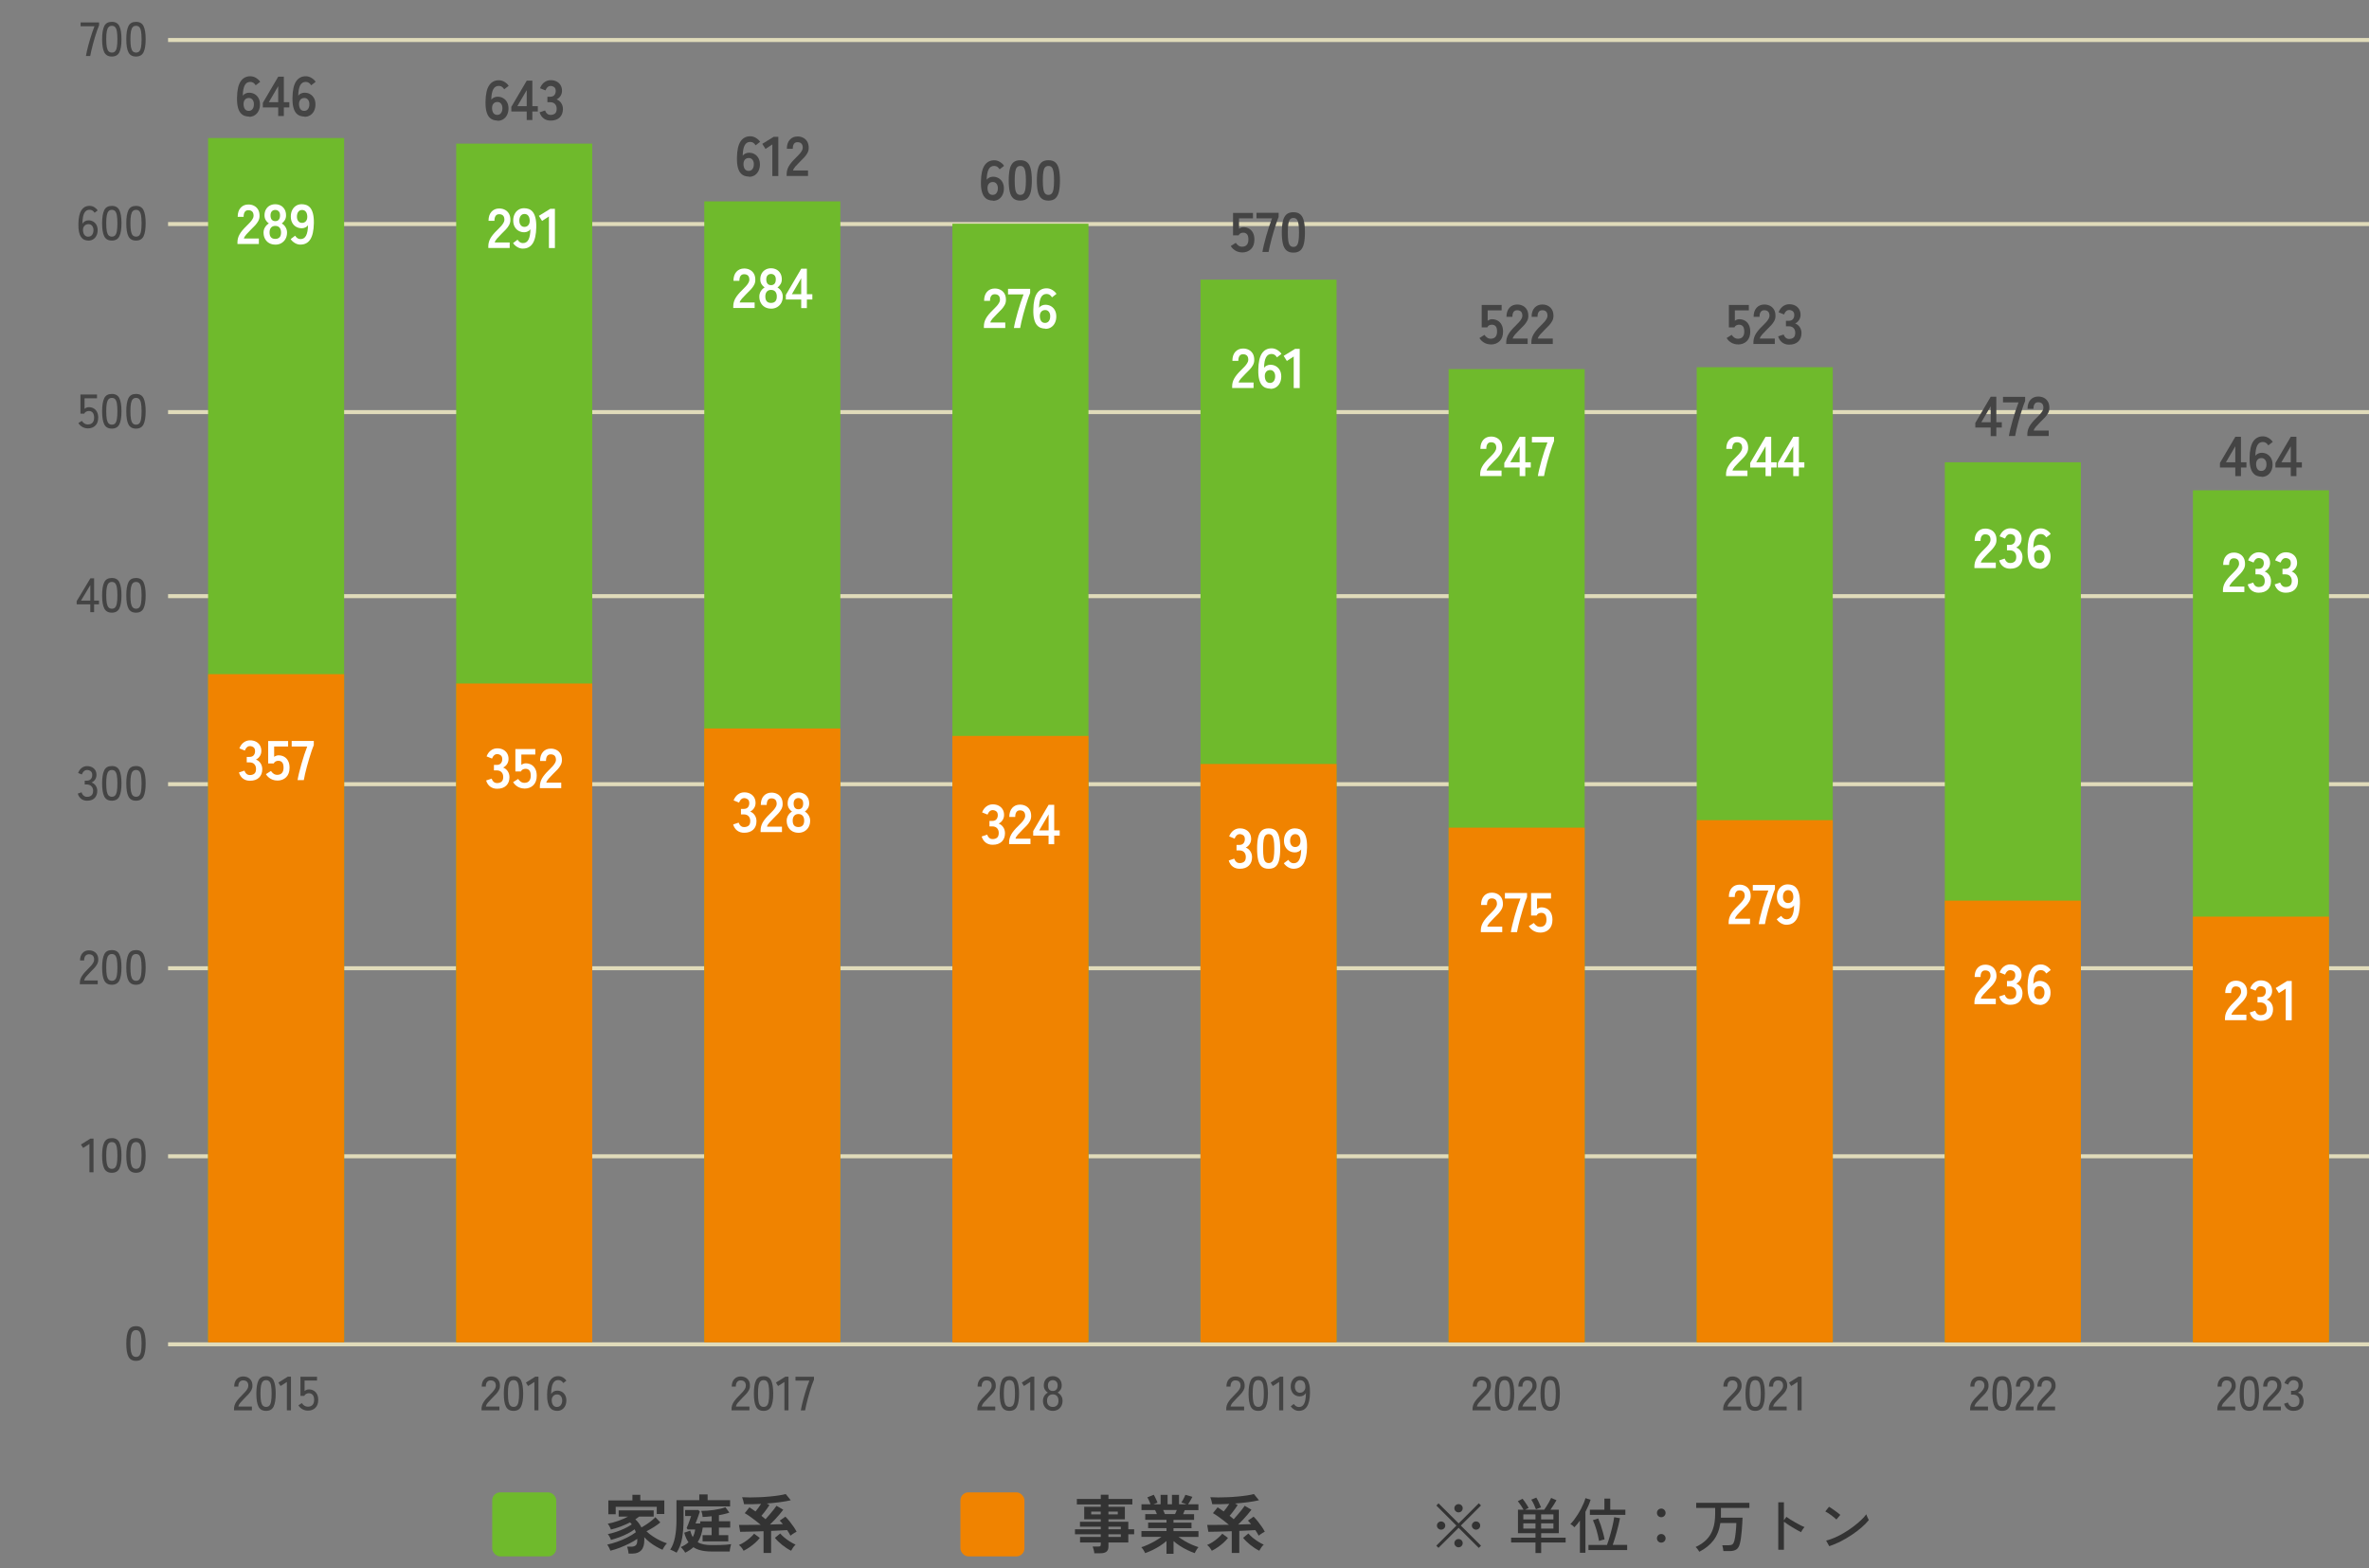 <?xml version="1.0" encoding="UTF-8"?>
<svg id="_レイヤー_1" data-name="レイヤー_1" xmlns="http://www.w3.org/2000/svg" version="1.1" viewBox="0 0 592 392" width="592px" height="392px">
  <rect x="0" y="0" width="592" height="392" fill="#808080" stroke="none"/>
  <!-- Generator: Adobe Illustrator 29.6.0, SVG Export Plug-In . SVG Version: 2.1.1 Build 207)  -->
  <defs>
    <style>
      .st0, .st1 {
        fill: none;
      }

      .st2 {
        fill: #444;
      }

      .st3 {
        fill: #6fba2c;
      }

      .st4 {
        isolation: isolate;
      }

      .st5 {
        fill: #fff;
      }

      .st1 {
        stroke: #e0dbba;
      }

      .st6 {
        fill: #f08300;
      }

      .st7 {
        fill: #333;
      }
    </style>
  </defs>
  <g id="issues02">
    <rect id="_長方形_3631" data-name="長方形_3631" class="st0" width="592" height="392"/>
    <g id="_グループ_7595" data-name="グループ_7595">
      <line id="_線_2093" data-name="線_2093" class="st1" x1="42" y1="336" x2="592" y2="336"/>
      <line id="_線_2108" data-name="線_2108" class="st1" x1="42" y1="10" x2="592" y2="10"/>
      <line id="_線_2105" data-name="線_2105" class="st1" x1="42" y1="56" x2="592" y2="56"/>
      <line id="_線_2096" data-name="線_2096" class="st1" x1="42" y1="196" x2="592" y2="196"/>
      <line id="_線_2103" data-name="線_2103" class="st1" x1="42" y1="103" x2="592" y2="103"/>
      <line id="_線_2095" data-name="線_2095" class="st1" x1="42" y1="242" x2="592" y2="242"/>
      <line id="_線_2101" data-name="線_2101" class="st1" x1="42" y1="149" x2="592" y2="149"/>
      <line id="_線_2094" data-name="線_2094" class="st1" x1="42" y1="289" x2="592" y2="289"/>
      <g id="_グループ_7592" data-name="グループ_7592">
        <g id="_0" class="st4">
          <g class="st4">
            <path class="st2" d="M33.99,340.13c-.91,0-1.54-.36-1.9-1.07s-.53-1.8-.53-3.26.18-2.55.53-3.27.98-1.07,1.9-1.07,1.53.36,1.88,1.07c.35.72.53,1.81.53,3.27s-.18,2.55-.53,3.26c-.35.71-.98,1.07-1.88,1.07ZM33.99,339.14c.34,0,.61-.1.81-.31s.35-.55.44-1.04c.09-.49.14-1.15.14-1.99s-.05-1.52-.14-2c-.09-.49-.24-.83-.44-1.04s-.47-.31-.81-.31-.6.1-.8.31c-.21.2-.36.55-.46,1.04-.1.49-.14,1.16-.14,2s.05,1.5.14,1.99c.1.49.25.83.46,1.04.21.2.48.31.8.31Z"/>
          </g>
        </g>
        <g id="_100" class="st4">
          <g class="st4">
            <path class="st2" d="M22.35,293v-7.09l-1.58,1.01-.54-.86,2.36-1.48h.78v8.42h-1.02Z"/>
            <path class="st2" d="M27.95,293.13c-.91,0-1.54-.36-1.9-1.07s-.53-1.8-.53-3.26.18-2.55.53-3.27.98-1.07,1.9-1.07,1.53.36,1.88,1.07c.35.72.53,1.81.53,3.27s-.18,2.55-.53,3.26c-.35.71-.98,1.07-1.88,1.07ZM27.95,292.14c.34,0,.61-.1.81-.31s.35-.55.44-1.04c.09-.49.14-1.15.14-1.99s-.05-1.52-.14-2c-.09-.49-.24-.83-.44-1.04s-.47-.31-.81-.31-.6.1-.8.31c-.21.2-.36.55-.46,1.04-.1.49-.14,1.16-.14,2s.05,1.5.14,1.99c.1.49.25.83.46,1.04.21.2.48.31.8.31Z"/>
            <path class="st2" d="M33.99,293.13c-.91,0-1.54-.36-1.9-1.07s-.53-1.8-.53-3.26.18-2.55.53-3.27.98-1.07,1.9-1.07,1.53.36,1.88,1.07c.35.72.53,1.81.53,3.27s-.18,2.55-.53,3.26c-.35.71-.98,1.07-1.88,1.07ZM33.99,292.14c.34,0,.61-.1.81-.31s.35-.55.44-1.04c.09-.49.14-1.15.14-1.99s-.05-1.52-.14-2c-.09-.49-.24-.83-.44-1.04s-.47-.31-.81-.31-.6.1-.8.31c-.21.2-.36.55-.46,1.04-.1.49-.14,1.16-.14,2s.05,1.5.14,1.99c.1.49.25.83.46,1.04.21.2.48.31.8.31Z"/>
          </g>
        </g>
        <g id="_200" class="st4">
          <g class="st4">
            <path class="st2" d="M19.95,246v-.34c0-.59.17-1.16.51-1.7.34-.54.83-1.12,1.48-1.74.27-.26.53-.53.76-.79.24-.26.43-.52.58-.77.15-.26.23-.5.24-.74.02-.47-.09-.82-.32-1.06-.23-.23-.56-.35-.98-.35-.37,0-.66.13-.88.4-.22.27-.32.65-.32,1.15h-1.02c0-.78.21-1.4.62-1.85s.95-.68,1.6-.68c.46,0,.87.09,1.23.28.36.19.63.46.83.82.2.36.29.8.27,1.31,0,.38-.1.73-.28,1.05-.18.32-.4.64-.68.94-.28.3-.59.62-.94.96-.38.39-.73.77-1.05,1.13-.32.36-.5.71-.56,1.03h3.38v.95h-4.48Z"/>
            <path class="st2" d="M27.95,246.13c-.91,0-1.54-.36-1.9-1.07s-.53-1.8-.53-3.26.18-2.55.53-3.27.98-1.07,1.9-1.07,1.53.36,1.88,1.07c.35.72.53,1.81.53,3.27s-.18,2.55-.53,3.26c-.35.71-.98,1.07-1.88,1.07ZM27.95,245.14c.34,0,.61-.1.81-.31s.35-.55.44-1.04c.09-.49.14-1.15.14-1.99s-.05-1.52-.14-2c-.09-.49-.24-.83-.44-1.04s-.47-.31-.81-.31-.6.1-.8.31c-.21.2-.36.55-.46,1.04-.1.49-.14,1.16-.14,2s.05,1.5.14,1.99c.1.49.25.83.46,1.04.21.2.48.31.8.31Z"/>
            <path class="st2" d="M33.99,246.13c-.91,0-1.54-.36-1.9-1.07s-.53-1.8-.53-3.26.18-2.55.53-3.27.98-1.07,1.9-1.07,1.53.36,1.88,1.07c.35.72.53,1.81.53,3.27s-.18,2.55-.53,3.26c-.35.71-.98,1.07-1.88,1.07ZM33.99,245.14c.34,0,.61-.1.81-.31s.35-.55.44-1.04c.09-.49.14-1.15.14-1.99s-.05-1.52-.14-2c-.09-.49-.24-.83-.44-1.04s-.47-.31-.81-.31-.6.1-.8.31c-.21.2-.36.55-.46,1.04-.1.49-.14,1.16-.14,2s.05,1.5.14,1.99c.1.49.25.83.46,1.04.21.2.48.31.8.31Z"/>
          </g>
        </g>
        <g id="_300" class="st4">
          <g class="st4">
            <path class="st2" d="M21.75,200.13c-.57,0-1.06-.16-1.46-.47-.41-.32-.7-.75-.86-1.31l.95-.32c.05.17.13.34.24.51.11.17.26.32.44.44s.41.18.67.18c.48,0,.86-.12,1.13-.37.27-.24.41-.63.41-1.15,0-.47-.15-.85-.44-1.14s-.68-.43-1.17-.43h-.49v-.95h.49c.46,0,.8-.13,1.04-.4.24-.26.35-.6.35-1.01,0-.46-.13-.78-.4-.97-.27-.19-.57-.29-.92-.29-.23,0-.43.06-.6.18s-.31.27-.42.44c-.11.17-.2.34-.25.5l-.94-.37c.21-.56.51-.99.91-1.28s.84-.44,1.32-.44c.7,0,1.27.2,1.71.59.44.4.65.93.65,1.61,0,.43-.11.82-.34,1.15-.22.34-.52.58-.89.74.42.15.77.42,1.03.79.26.38.4.81.4,1.31,0,.73-.22,1.32-.65,1.78s-1.07.68-1.91.68Z"/>
            <path class="st2" d="M27.95,200.13c-.91,0-1.54-.36-1.9-1.07s-.53-1.8-.53-3.26.18-2.55.53-3.27.98-1.07,1.9-1.07,1.53.36,1.88,1.07c.35.72.53,1.81.53,3.27s-.18,2.55-.53,3.26c-.35.71-.98,1.07-1.88,1.07ZM27.95,199.14c.34,0,.61-.1.81-.31s.35-.55.44-1.04c.09-.49.14-1.15.14-1.99s-.05-1.52-.14-2c-.09-.49-.24-.83-.44-1.04s-.47-.31-.81-.31-.6.1-.8.31c-.21.2-.36.55-.46,1.04-.1.49-.14,1.16-.14,2s.05,1.5.14,1.99c.1.49.25.83.46,1.04.21.2.48.31.8.31Z"/>
            <path class="st2" d="M33.99,200.13c-.91,0-1.54-.36-1.9-1.07s-.53-1.8-.53-3.26.18-2.55.53-3.27.98-1.07,1.9-1.07,1.53.36,1.88,1.07c.35.72.53,1.81.53,3.27s-.18,2.55-.53,3.26c-.35.71-.98,1.07-1.88,1.07ZM33.99,199.14c.34,0,.61-.1.81-.31s.35-.55.44-1.04c.09-.49.14-1.15.14-1.99s-.05-1.52-.14-2c-.09-.49-.24-.83-.44-1.04s-.47-.31-.81-.31-.6.1-.8.31c-.21.2-.36.55-.46,1.04-.1.49-.14,1.16-.14,2s.05,1.5.14,1.99c.1.49.25.83.46,1.04.21.2.48.31.8.31Z"/>
          </g>
        </g>
        <g id="_400" class="st4">
          <g class="st4">
            <path class="st2" d="M22.56,153v-1.96h-3.4v-.79l3.42-5.7h.94v5.57h1.22v.92h-1.22v1.96h-.96ZM20.24,150.12h2.33v-3.88l-2.33,3.88Z"/>
            <path class="st2" d="M27.95,153.13c-.91,0-1.54-.36-1.9-1.07s-.53-1.8-.53-3.26.18-2.55.53-3.27.98-1.07,1.9-1.07,1.53.36,1.88,1.07c.35.72.53,1.81.53,3.27s-.18,2.55-.53,3.26c-.35.71-.98,1.07-1.88,1.07ZM27.95,152.14c.34,0,.61-.1.81-.31s.35-.55.44-1.04c.09-.49.14-1.15.14-1.99s-.05-1.52-.14-2c-.09-.49-.24-.83-.44-1.04s-.47-.31-.81-.31-.6.1-.8.31c-.21.2-.36.55-.46,1.04-.1.49-.14,1.16-.14,2s.05,1.5.14,1.99c.1.49.25.83.46,1.04.21.2.48.31.8.31Z"/>
            <path class="st2" d="M33.99,153.13c-.91,0-1.54-.36-1.9-1.07s-.53-1.8-.53-3.26.18-2.55.53-3.27.98-1.07,1.9-1.07,1.53.36,1.88,1.07c.35.72.53,1.81.53,3.27s-.18,2.55-.53,3.26c-.35.71-.98,1.07-1.88,1.07ZM33.99,152.14c.34,0,.61-.1.81-.31s.35-.55.44-1.04c.09-.49.14-1.15.14-1.99s-.05-1.52-.14-2c-.09-.49-.24-.83-.44-1.04s-.47-.31-.81-.31-.6.1-.8.31c-.21.2-.36.55-.46,1.04-.1.49-.14,1.16-.14,2s.05,1.5.14,1.99c.1.49.25.83.46,1.04.21.2.48.31.8.31Z"/>
          </g>
        </g>
        <g id="_500" class="st4">
          <g class="st4">
            <path class="st2" d="M21.95,107.07c-.48,0-.93-.12-1.36-.36-.43-.24-.76-.56-1-.97l.86-.55c.18.28.4.5.65.66.25.16.53.24.85.24.51,0,.9-.15,1.17-.45.27-.3.4-.72.4-1.27s-.12-.94-.35-1.22c-.24-.29-.56-.43-.98-.43-.25,0-.48.06-.69.18-.21.12-.36.28-.45.49h-.95v-4.79h4.14v.95h-3.11v2.63c.31-.27.67-.41,1.07-.41.45,0,.85.1,1.2.3.35.2.63.49.83.88s.31.86.31,1.42c0,.87-.24,1.54-.71,2s-1.1.7-1.88.7Z"/>
            <path class="st2" d="M27.95,107.13c-.91,0-1.54-.36-1.9-1.07s-.53-1.8-.53-3.26.18-2.55.53-3.27.98-1.07,1.9-1.07,1.53.36,1.88,1.07c.35.72.53,1.81.53,3.27s-.18,2.55-.53,3.26c-.35.71-.98,1.07-1.88,1.07ZM27.95,106.14c.34,0,.61-.1.81-.31s.35-.55.44-1.04c.09-.49.14-1.15.14-1.99s-.05-1.52-.14-2c-.09-.49-.24-.83-.44-1.04s-.47-.31-.81-.31-.6.1-.8.31c-.21.2-.36.55-.46,1.04-.1.49-.14,1.16-.14,2s.05,1.5.14,1.99c.1.49.25.83.46,1.04.21.2.48.31.8.31Z"/>
            <path class="st2" d="M33.99,107.13c-.91,0-1.54-.36-1.9-1.07s-.53-1.8-.53-3.26.18-2.55.53-3.27.98-1.07,1.9-1.07,1.53.36,1.88,1.07c.35.72.53,1.81.53,3.27s-.18,2.55-.53,3.26c-.35.71-.98,1.07-1.88,1.07ZM33.99,106.14c.34,0,.61-.1.81-.31s.35-.55.44-1.04c.09-.49.14-1.15.14-1.99s-.05-1.52-.14-2c-.09-.49-.24-.83-.44-1.04s-.47-.31-.81-.31-.6.1-.8.31c-.21.2-.36.55-.46,1.04-.1.49-.14,1.16-.14,2s.05,1.5.14,1.99c.1.49.25.83.46,1.04.21.2.48.31.8.31Z"/>
          </g>
        </g>
        <g id="_600" class="st4">
          <g class="st4">
            <path class="st2" d="M22.11,60.13c-.35,0-.68-.06-1-.19s-.59-.35-.82-.66c-.24-.31-.42-.74-.54-1.28-.12-.54-.18-1.22-.16-2.05.03-1.55.28-2.69.76-3.41.47-.72,1.14-1.09,2.02-1.09.42,0,.81.11,1.17.32s.65.48.87.81l-.77.6c-.15-.23-.33-.42-.53-.55-.2-.14-.45-.2-.73-.2-.44,0-.79.15-1.05.44-.26.29-.45.7-.56,1.22-.11.52-.17,1.13-.18,1.82.15-.26.37-.47.64-.62.28-.15.57-.22.89-.22.43,0,.82.1,1.16.3s.62.48.82.85c.2.36.3.8.3,1.31s-.1.95-.29,1.34-.46.7-.8.92c-.34.22-.74.34-1.2.34ZM22.05,59.15c.42,0,.75-.16.97-.47.22-.31.34-.7.34-1.15s-.12-.82-.35-1.1c-.23-.28-.54-.41-.91-.41-.42,0-.76.15-1.02.45-.26.3-.38.68-.34,1.15.04.5.17.88.4,1.14s.53.4.91.4Z"/>
            <path class="st2" d="M27.95,60.13c-.91,0-1.54-.36-1.9-1.07s-.53-1.8-.53-3.26.18-2.55.53-3.27.98-1.07,1.9-1.07,1.53.36,1.88,1.07c.35.72.53,1.81.53,3.27s-.18,2.55-.53,3.26c-.35.71-.98,1.07-1.88,1.07ZM27.95,59.14c.34,0,.61-.1.81-.31s.35-.55.44-1.04c.09-.49.14-1.15.14-1.99s-.05-1.52-.14-2c-.09-.49-.24-.83-.44-1.04s-.47-.31-.81-.31-.6.1-.8.31c-.21.2-.36.55-.46,1.04-.1.49-.14,1.16-.14,2s.05,1.5.14,1.99c.1.49.25.83.46,1.04.21.2.48.31.8.31Z"/>
            <path class="st2" d="M33.99,60.13c-.91,0-1.54-.36-1.9-1.07s-.53-1.8-.53-3.26.18-2.55.53-3.27.98-1.07,1.9-1.07,1.53.36,1.88,1.07c.35.72.53,1.81.53,3.27s-.18,2.55-.53,3.26c-.35.71-.98,1.07-1.88,1.07ZM33.99,59.14c.34,0,.61-.1.81-.31s.35-.55.44-1.04c.09-.49.14-1.15.14-1.99s-.05-1.52-.14-2c-.09-.49-.24-.83-.44-1.04s-.47-.31-.81-.31-.6.1-.8.31c-.21.2-.36.55-.46,1.04-.1.49-.14,1.16-.14,2s.05,1.5.14,1.99c.1.49.25.83.46,1.04.21.2.48.31.8.31Z"/>
          </g>
        </g>
        <g id="_700" class="st4">
          <g class="st4">
            <path class="st2" d="M21.47,14c.06-.35.14-.77.25-1.25.11-.48.23-.99.38-1.53.14-.54.3-1.09.47-1.64s.34-1.09.52-1.61c.18-.52.35-.99.52-1.4h-3.47v-.96h4.62v.72c-.16.37-.33.81-.51,1.32-.18.51-.36,1.06-.53,1.64-.17.58-.34,1.16-.49,1.74-.16.58-.29,1.13-.41,1.64-.12.52-.21.96-.28,1.34h-1.06Z"/>
            <path class="st2" d="M27.95,14.13c-.91,0-1.54-.36-1.9-1.07s-.53-1.8-.53-3.26.18-2.55.53-3.27.98-1.07,1.9-1.07,1.53.36,1.88,1.07c.35.72.53,1.81.53,3.27s-.18,2.55-.53,3.26c-.35.71-.98,1.07-1.88,1.07ZM27.95,13.14c.34,0,.61-.1.81-.31s.35-.55.44-1.04c.09-.49.14-1.15.14-1.99s-.05-1.52-.14-2c-.09-.49-.24-.83-.44-1.04s-.47-.31-.81-.31-.6.1-.8.31c-.21.2-.36.55-.46,1.04-.1.49-.14,1.16-.14,2s.05,1.5.14,1.99c.1.49.25.83.46,1.04.21.2.48.31.8.31Z"/>
            <path class="st2" d="M33.99,14.13c-.91,0-1.54-.36-1.9-1.07s-.53-1.8-.53-3.26.18-2.55.53-3.27.98-1.07,1.9-1.07,1.53.36,1.88,1.07c.35.72.53,1.81.53,3.27s-.18,2.55-.53,3.26c-.35.71-.98,1.07-1.88,1.07ZM33.99,13.14c.34,0,.61-.1.81-.31s.35-.55.44-1.04c.09-.49.14-1.15.14-1.99s-.05-1.52-.14-2c-.09-.49-.24-.83-.44-1.04s-.47-.31-.81-.31-.6.1-.8.31c-.21.2-.36.55-.46,1.04-.1.49-.14,1.16-.14,2s.05,1.5.14,1.99c.1.49.25.83.46,1.04.21.2.48.31.8.31Z"/>
          </g>
        </g>
      </g>
      <g id="Column_Chart6">
        <g id="Chart">
          <g id="a">
            <rect id="_長方形_3608" data-name="長方形_3608" class="st3" x="52" y="34.5" width="34" height="300.85"/>
            <rect id="_長方形_3609" data-name="長方形_3609" class="st3" x="114" y="35.9" width="34" height="299.45"/>
            <rect id="_長方形_3610" data-name="長方形_3610" class="st3" x="176" y="50.33" width="34" height="285.02"/>
            <rect id="_長方形_3611" data-name="長方形_3611" class="st3" x="238" y="55.92" width="34" height="279.43"/>
            <rect id="_長方形_3612" data-name="長方形_3612" class="st3" x="300" y="69.9" width="34" height="265.46"/>
            <rect id="_長方形_3613" data-name="長方形_3613" class="st3" x="362" y="92.25" width="34" height="243.1"/>
            <rect id="_長方形_3614" data-name="長方形_3614" class="st3" x="424" y="91.78" width="34" height="243.57"/>
            <rect id="_長方形_3615" data-name="長方形_3615" class="st3" x="486" y="115.54" width="34" height="219.82"/>
            <rect id="_長方形_3811" data-name="長方形_3811" class="st3" x="548" y="122.54" width="34" height="212.82"/>
          </g>
        </g>
        <g id="X_Axis">
          <g id="_2015" class="st4">
            <g class="st4">
              <path class="st2" d="M58.48,352.5v-.34c0-.59.17-1.16.51-1.7.34-.54.83-1.12,1.48-1.74.27-.26.53-.53.76-.79.24-.26.43-.52.58-.77.15-.26.23-.5.24-.74.02-.47-.09-.82-.32-1.06-.23-.23-.56-.35-.98-.35-.37,0-.66.13-.88.4-.22.27-.32.65-.32,1.15h-1.02c0-.78.21-1.4.62-1.85s.95-.68,1.6-.68c.46,0,.87.09,1.23.28.36.19.63.46.83.82.2.36.29.8.27,1.31,0,.38-.1.73-.28,1.05-.18.32-.4.64-.68.94-.28.3-.59.62-.94.96-.38.39-.73.77-1.05,1.13-.32.36-.5.71-.56,1.03h3.38v.95h-4.48Z"/>
              <path class="st2" d="M66.49,352.63c-.91,0-1.54-.36-1.9-1.07s-.53-1.8-.53-3.26.18-2.55.53-3.27.98-1.07,1.9-1.07,1.53.36,1.88,1.07c.35.72.53,1.81.53,3.27s-.18,2.55-.53,3.26c-.35.71-.98,1.07-1.88,1.07ZM66.49,351.64c.34,0,.61-.1.81-.31s.35-.55.44-1.04c.09-.49.14-1.15.14-1.99s-.05-1.52-.14-2c-.09-.49-.24-.83-.44-1.04s-.47-.31-.81-.31-.6.1-.8.31c-.21.2-.36.55-.46,1.04-.1.49-.14,1.16-.14,2s.05,1.5.14,1.99c.1.49.25.83.46,1.04.21.2.48.31.8.31Z"/>
              <path class="st2" d="M71.69,352.5v-7.09l-1.58,1.01-.54-.86,2.36-1.48h.78v8.42h-1.02Z"/>
              <path class="st2" d="M76.93,352.57c-.48,0-.93-.12-1.36-.36-.43-.24-.76-.56-1-.97l.86-.55c.18.28.4.5.65.66.25.16.53.24.85.24.51,0,.9-.15,1.17-.45.27-.3.4-.72.4-1.27s-.12-.94-.35-1.22c-.24-.29-.56-.43-.98-.43-.25,0-.48.06-.69.18-.21.12-.36.28-.45.49h-.95v-4.79h4.14v.95h-3.11v2.63c.31-.27.67-.41,1.07-.41.45,0,.85.1,1.2.3.35.2.63.49.83.88s.31.86.31,1.42c0,.87-.24,1.54-.71,2s-1.1.7-1.88.7Z"/>
            </g>
          </g>
          <g id="_2016" class="st4">
            <g class="st4">
              <path class="st2" d="M120.33,352.5v-.34c0-.59.17-1.16.51-1.7.34-.54.83-1.12,1.48-1.74.27-.26.53-.53.76-.79.24-.26.43-.52.58-.77.15-.26.23-.5.24-.74.02-.47-.09-.82-.32-1.06-.23-.23-.56-.35-.98-.35-.37,0-.66.13-.88.4-.22.27-.32.65-.32,1.15h-1.02c0-.78.21-1.4.62-1.85s.95-.68,1.6-.68c.46,0,.87.09,1.23.28.36.19.63.46.83.82.2.36.29.8.27,1.31,0,.38-.1.73-.28,1.05-.18.32-.4.64-.68.94-.28.3-.59.62-.94.96-.38.39-.73.77-1.05,1.13-.32.36-.5.71-.56,1.03h3.38v.95h-4.48Z"/>
              <path class="st2" d="M128.33,352.63c-.91,0-1.54-.36-1.9-1.07s-.53-1.8-.53-3.26.18-2.55.53-3.27.98-1.07,1.9-1.07,1.53.36,1.88,1.07c.35.72.53,1.81.53,3.27s-.18,2.55-.53,3.26c-.35.71-.98,1.07-1.88,1.07ZM128.33,351.64c.34,0,.61-.1.81-.31s.35-.55.44-1.04c.09-.49.14-1.15.14-1.99s-.05-1.52-.14-2c-.09-.49-.24-.83-.44-1.04s-.47-.31-.81-.31-.6.1-.8.31c-.21.2-.36.55-.46,1.04-.1.49-.14,1.16-.14,2s.05,1.5.14,1.99c.1.49.25.83.46,1.04.21.2.48.31.8.31Z"/>
              <path class="st2" d="M133.54,352.5v-7.09l-1.58,1.01-.54-.86,2.36-1.48h.78v8.42h-1.02Z"/>
              <path class="st2" d="M139.24,352.63c-.35,0-.68-.06-1-.19s-.59-.35-.82-.66c-.24-.31-.42-.74-.54-1.28-.12-.54-.18-1.22-.16-2.05.03-1.55.28-2.69.76-3.41.47-.72,1.14-1.09,2.02-1.09.42,0,.81.11,1.17.32s.65.48.87.81l-.77.6c-.15-.23-.33-.42-.53-.55-.2-.14-.45-.2-.73-.2-.44,0-.79.15-1.05.44-.26.29-.45.7-.56,1.22-.11.52-.17,1.13-.18,1.82.15-.26.37-.47.64-.62.28-.15.57-.22.89-.22.43,0,.82.1,1.16.3s.62.48.82.85c.2.36.3.8.3,1.31s-.1.95-.29,1.34-.46.7-.8.92c-.34.22-.74.34-1.2.34ZM139.18,351.65c.42,0,.75-.16.97-.47.22-.31.34-.7.34-1.15s-.12-.82-.35-1.1c-.23-.28-.54-.41-.91-.41-.42,0-.76.15-1.02.45-.26.3-.38.68-.34,1.15.04.5.17.88.4,1.14s.53.4.91.4Z"/>
            </g>
          </g>
          <g id="_2017" class="st4">
            <g class="st4">
              <path class="st2" d="M182.81,352.5v-.34c0-.59.17-1.16.51-1.7.34-.54.83-1.12,1.48-1.74.27-.26.53-.53.76-.79.24-.26.43-.52.58-.77.15-.26.23-.5.24-.74.02-.47-.09-.82-.32-1.06s-.56-.35-.98-.35c-.37,0-.66.13-.88.4s-.32.65-.32,1.15h-1.02c0-.78.21-1.4.62-1.85s.95-.68,1.6-.68c.46,0,.87.09,1.23.28.36.19.63.46.83.82.2.36.29.8.27,1.31,0,.38-.1.73-.28,1.05s-.4.64-.68.94c-.28.3-.59.62-.94.96-.38.39-.73.77-1.05,1.13-.32.36-.5.71-.56,1.03h3.38v.95h-4.48Z"/>
              <path class="st2" d="M190.82,352.63c-.91,0-1.54-.36-1.9-1.07-.35-.71-.53-1.8-.53-3.26s.18-2.55.53-3.27c.35-.72.98-1.07,1.9-1.07s1.53.36,1.88,1.07c.35.72.53,1.81.53,3.27s-.18,2.55-.53,3.26c-.35.71-.98,1.07-1.88,1.07ZM190.82,351.64c.34,0,.61-.1.81-.31s.35-.55.44-1.04c.09-.49.14-1.15.14-1.99s-.05-1.52-.14-2c-.09-.49-.24-.83-.44-1.04s-.47-.31-.81-.31-.6.1-.8.31-.36.55-.46,1.04c-.1.49-.14,1.16-.14,2s.05,1.5.14,1.99.25.83.46,1.04.48.31.8.31Z"/>
              <path class="st2" d="M196.02,352.5v-7.09l-1.58,1.01-.54-.86,2.36-1.48h.78v8.42h-1.02Z"/>
              <path class="st2" d="M200.12,352.5c.06-.35.14-.77.25-1.25.11-.48.23-.99.38-1.53.14-.54.3-1.09.47-1.64s.34-1.09.52-1.61c.18-.52.35-.99.52-1.4h-3.47v-.96h4.62v.72c-.16.37-.33.81-.51,1.32-.18.51-.36,1.06-.53,1.64s-.34,1.16-.49,1.74c-.16.58-.29,1.13-.41,1.64-.12.52-.21.96-.28,1.34h-1.06Z"/>
            </g>
          </g>
          <g id="_2018" class="st4">
            <g class="st4">
              <path class="st2" d="M244.24,352.5v-.34c0-.59.17-1.16.51-1.7.34-.54.83-1.12,1.48-1.74.27-.26.53-.53.76-.79.24-.26.43-.52.58-.77.15-.26.23-.5.24-.74.02-.47-.09-.82-.32-1.06-.23-.23-.56-.35-.98-.35-.37,0-.66.13-.88.4-.22.27-.32.65-.32,1.15h-1.02c0-.78.21-1.4.62-1.85s.95-.68,1.6-.68c.46,0,.87.09,1.23.28.36.19.63.46.83.82.2.36.29.8.27,1.31,0,.38-.1.73-.28,1.05-.18.32-.4.64-.68.94-.28.3-.59.62-.94.96-.38.39-.73.77-1.05,1.13-.32.36-.5.71-.56,1.03h3.38v.95h-4.48Z"/>
              <path class="st2" d="M252.25,352.63c-.91,0-1.54-.36-1.9-1.07s-.53-1.8-.53-3.26.18-2.55.53-3.27.98-1.07,1.9-1.07,1.53.36,1.88,1.07c.35.72.53,1.81.53,3.27s-.18,2.55-.53,3.26c-.35.71-.98,1.07-1.88,1.07ZM252.25,351.64c.34,0,.61-.1.81-.31s.35-.55.44-1.04c.09-.49.14-1.15.14-1.99s-.05-1.52-.14-2c-.09-.49-.24-.83-.44-1.04s-.47-.31-.81-.31-.6.1-.8.31c-.21.2-.36.55-.46,1.04-.1.49-.14,1.16-.14,2s.05,1.5.14,1.99c.1.49.25.83.46,1.04.21.2.48.31.8.31Z"/>
              <path class="st2" d="M257.45,352.5v-7.09l-1.58,1.01-.54-.86,2.36-1.48h.78v8.42h-1.02Z"/>
              <path class="st2" d="M263.09,352.63c-.48,0-.91-.11-1.28-.32-.37-.21-.66-.51-.87-.89s-.31-.82-.31-1.32c0-.46.12-.87.35-1.23.24-.36.53-.62.87-.8-.3-.18-.54-.43-.73-.73-.19-.3-.28-.66-.28-1.07,0-.46.1-.86.29-1.21.19-.35.46-.62.79-.81.34-.19.72-.29,1.16-.29s.83.1,1.16.29c.34.19.6.46.79.81.19.35.29.75.29,1.21,0,.42-.1.77-.29,1.07-.19.3-.44.54-.73.73.35.18.64.44.88.8.23.36.35.77.35,1.23,0,.5-.1.94-.31,1.32s-.5.68-.86.89c-.37.21-.79.32-1.27.32ZM263.09,351.65c.44,0,.79-.13,1.04-.4.26-.26.38-.65.38-1.16s-.13-.88-.38-1.16c-.26-.28-.6-.42-1.04-.42s-.79.14-1.05.42c-.26.28-.39.67-.39,1.16s.13.9.39,1.16c.26.26.61.4,1.05.4ZM263.09,347.66c.38,0,.68-.12.89-.37.21-.24.32-.58.32-1.01s-.11-.75-.34-.98c-.23-.23-.52-.35-.87-.35s-.65.12-.88.35c-.22.23-.34.56-.34.98s.1.77.31,1.01c.21.24.51.37.9.37Z"/>
            </g>
          </g>
          <g id="_2019" class="st4">
            <g class="st4">
              <path class="st2" d="M306.43,352.5v-.34c0-.59.17-1.16.51-1.7.34-.54.83-1.12,1.48-1.74.27-.26.53-.53.76-.79.24-.26.43-.52.58-.77.15-.26.23-.5.24-.74.02-.47-.09-.82-.32-1.06s-.56-.35-.98-.35c-.37,0-.66.13-.88.4s-.32.65-.32,1.15h-1.02c0-.78.21-1.4.62-1.85s.95-.68,1.6-.68c.46,0,.87.09,1.23.28.36.19.63.46.83.82.2.36.29.8.27,1.31,0,.38-.1.73-.28,1.05s-.4.64-.68.94c-.28.3-.59.62-.94.96-.38.39-.73.77-1.05,1.13-.32.36-.5.71-.56,1.03h3.38v.95h-4.48Z"/>
              <path class="st2" d="M314.44,352.63c-.91,0-1.54-.36-1.9-1.07-.35-.71-.53-1.8-.53-3.26s.18-2.55.53-3.27c.35-.72.98-1.07,1.9-1.07s1.53.36,1.88,1.07c.35.72.53,1.81.53,3.27s-.18,2.55-.53,3.26c-.35.71-.98,1.07-1.88,1.07ZM314.44,351.64c.34,0,.61-.1.81-.31s.35-.55.44-1.04c.09-.49.14-1.15.14-1.99s-.05-1.52-.14-2c-.09-.49-.24-.83-.44-1.04s-.47-.31-.81-.31-.6.1-.8.31-.36.55-.46,1.04c-.1.49-.14,1.16-.14,2s.05,1.5.14,1.99.25.83.46,1.04.48.31.8.31Z"/>
              <path class="st2" d="M319.65,352.5v-7.09l-1.58,1.01-.54-.86,2.36-1.48h.78v8.42h-1.02Z"/>
              <path class="st2" d="M324.57,352.63c-.42,0-.8-.11-1.15-.32-.35-.21-.64-.48-.88-.81l.77-.59c.16.22.34.41.55.55.2.14.44.21.71.21.45,0,.8-.15,1.06-.45.26-.3.44-.71.55-1.24.11-.52.16-1.13.16-1.81-.14.26-.35.47-.63.62-.28.15-.57.22-.89.22-.42,0-.81-.1-1.15-.29-.34-.2-.62-.48-.82-.85s-.31-.81-.31-1.32.1-.95.29-1.34c.19-.39.46-.7.8-.92s.74-.34,1.2-.34c.35,0,.68.06,1,.19.31.13.58.35.82.66.23.31.41.74.54,1.28s.18,1.22.17,2.05c-.03,1.56-.28,2.7-.76,3.42-.47.72-1.15,1.08-2.03,1.08ZM324.84,348.1c.42,0,.76-.15,1.02-.46.26-.31.38-.69.34-1.16-.04-.5-.17-.87-.4-1.13-.23-.26-.53-.39-.91-.39-.42,0-.74.16-.97.47-.23.31-.34.69-.34,1.14s.12.83.35,1.11.54.43.91.43Z"/>
            </g>
          </g>
          <g id="_2020" class="st4">
            <g class="st4">
              <path class="st2" d="M367.98,352.5v-.34c0-.59.17-1.16.51-1.7.34-.54.83-1.12,1.48-1.74.27-.26.53-.53.76-.79.24-.26.43-.52.58-.77.15-.26.23-.5.24-.74.02-.47-.09-.82-.32-1.06s-.56-.35-.98-.35c-.37,0-.66.13-.88.4s-.32.65-.32,1.15h-1.02c0-.78.21-1.4.62-1.85s.95-.68,1.6-.68c.46,0,.87.09,1.23.28.36.19.63.46.83.82.2.36.29.8.27,1.31,0,.38-.1.73-.28,1.05s-.4.64-.68.94c-.28.3-.59.62-.94.96-.38.39-.73.77-1.05,1.13-.32.36-.5.71-.56,1.03h3.38v.95h-4.48Z"/>
              <path class="st2" d="M375.99,352.63c-.91,0-1.54-.36-1.9-1.07-.35-.71-.53-1.8-.53-3.26s.18-2.55.53-3.27c.35-.72.98-1.07,1.9-1.07s1.53.36,1.88,1.07c.35.72.53,1.81.53,3.27s-.18,2.55-.53,3.26c-.35.71-.98,1.07-1.88,1.07ZM375.99,351.64c.34,0,.61-.1.81-.31s.35-.55.44-1.04c.09-.49.14-1.15.14-1.99s-.05-1.52-.14-2c-.09-.49-.24-.83-.44-1.04s-.47-.31-.81-.31-.6.1-.8.31-.36.55-.46,1.04c-.1.49-.14,1.16-.14,2s.05,1.5.14,1.99.25.83.46,1.04.48.31.8.31Z"/>
              <path class="st2" d="M379.38,352.5v-.34c0-.59.17-1.16.51-1.7s.83-1.12,1.48-1.74c.27-.26.53-.53.76-.79.24-.26.43-.52.58-.77s.23-.5.24-.74c.02-.47-.09-.82-.32-1.06-.23-.23-.56-.35-.98-.35-.37,0-.66.13-.88.4-.22.27-.32.65-.32,1.15h-1.02c0-.78.21-1.4.62-1.85s.95-.68,1.6-.68c.46,0,.87.09,1.23.28.36.19.63.46.83.82.2.36.29.8.27,1.31,0,.38-.1.73-.28,1.05-.18.32-.4.64-.68.94-.28.3-.59.62-.94.96-.38.39-.73.77-1.05,1.13-.32.36-.5.71-.56,1.03h3.38v.95h-4.48Z"/>
              <path class="st2" d="M387.39,352.63c-.91,0-1.54-.36-1.9-1.07-.35-.71-.53-1.8-.53-3.26s.18-2.55.53-3.27c.35-.72.98-1.07,1.9-1.07s1.53.36,1.88,1.07c.35.72.53,1.81.53,3.27s-.18,2.55-.53,3.26c-.35.71-.98,1.07-1.88,1.07ZM387.39,351.64c.34,0,.61-.1.81-.31s.35-.55.44-1.04.14-1.15.14-1.99-.05-1.52-.14-2c-.09-.49-.24-.83-.44-1.04s-.47-.31-.81-.31-.6.1-.8.31c-.21.2-.36.55-.46,1.04-.1.49-.14,1.16-.14,2s.05,1.5.14,1.99c.1.49.25.83.46,1.04.21.2.48.31.8.31Z"/>
            </g>
          </g>
          <g id="_2021" class="st4">
            <g class="st4">
              <path class="st2" d="M430.61,352.5v-.34c0-.59.17-1.16.51-1.7.34-.54.83-1.12,1.48-1.74.27-.26.53-.53.76-.79.24-.26.43-.52.58-.77.15-.26.23-.5.24-.74.02-.47-.09-.82-.32-1.06s-.56-.35-.98-.35c-.37,0-.66.13-.88.4-.22.27-.32.65-.32,1.15h-1.02c0-.78.21-1.4.62-1.85s.95-.68,1.6-.68c.46,0,.87.09,1.23.28.36.19.63.46.83.82.2.36.29.8.27,1.31,0,.38-.1.73-.28,1.05s-.4.64-.68.94c-.28.3-.59.62-.94.96-.38.39-.73.77-1.05,1.13-.32.36-.5.71-.56,1.03h3.38v.95h-4.48Z"/>
              <path class="st2" d="M438.62,352.63c-.91,0-1.54-.36-1.9-1.07s-.53-1.8-.53-3.26.18-2.55.53-3.27.98-1.07,1.9-1.07,1.53.36,1.88,1.07c.35.72.53,1.81.53,3.27s-.18,2.55-.53,3.26c-.35.71-.98,1.07-1.88,1.07ZM438.62,351.64c.34,0,.61-.1.81-.31s.35-.55.44-1.04c.09-.49.14-1.15.14-1.99s-.05-1.52-.14-2c-.09-.49-.24-.83-.44-1.04s-.47-.31-.81-.31-.6.1-.8.31c-.21.2-.36.55-.46,1.04-.1.49-.14,1.16-.14,2s.05,1.5.14,1.99.25.83.46,1.04c.21.2.47.31.8.31Z"/>
              <path class="st2" d="M442.01,352.5v-.34c0-.59.17-1.16.51-1.7s.83-1.12,1.48-1.74c.27-.26.53-.53.76-.79.24-.26.43-.52.58-.77s.23-.5.24-.74c.02-.47-.09-.82-.32-1.06-.23-.23-.56-.35-.98-.35-.37,0-.66.13-.88.4-.22.27-.32.65-.32,1.15h-1.02c0-.78.21-1.4.62-1.85s.95-.68,1.6-.68c.46,0,.88.09,1.23.28.36.19.63.46.83.82.2.36.29.8.27,1.31,0,.38-.1.73-.28,1.05s-.4.64-.68.94c-.28.3-.59.62-.94.96-.38.39-.73.77-1.05,1.13-.32.36-.5.71-.56,1.03h3.38v.95h-4.48Z"/>
              <path class="st2" d="M449.19,352.5v-7.09l-1.58,1.01-.54-.86,2.36-1.48h.78v8.42h-1.02Z"/>
            </g>
          </g>
          <g id="_2022" class="st4">
            <g class="st4">
              <path class="st2" d="M492.32,352.5v-.34c0-.59.17-1.16.51-1.7s.83-1.12,1.48-1.74c.27-.26.53-.53.76-.79.24-.26.43-.52.58-.77s.23-.5.24-.74c.02-.47-.09-.82-.32-1.06-.23-.23-.56-.35-.98-.35-.37,0-.66.13-.88.4s-.32.65-.32,1.15h-1.02c0-.78.21-1.4.62-1.85s.95-.68,1.6-.68c.46,0,.87.09,1.23.28.36.19.63.46.83.82.2.36.29.8.27,1.31,0,.38-.1.73-.28,1.05-.18.32-.4.64-.68.94-.28.3-.59.62-.94.96-.38.39-.73.77-1.05,1.13-.32.36-.5.71-.56,1.03h3.38v.95h-4.48Z"/>
              <path class="st2" d="M500.32,352.63c-.91,0-1.54-.36-1.9-1.07s-.53-1.8-.53-3.26.18-2.55.53-3.27.98-1.07,1.9-1.07,1.53.36,1.88,1.07c.35.72.53,1.81.53,3.27s-.18,2.55-.53,3.26c-.35.71-.98,1.07-1.88,1.07ZM500.32,351.64c.34,0,.61-.1.81-.31s.35-.55.44-1.04.14-1.15.14-1.99-.05-1.52-.14-2c-.09-.49-.24-.83-.44-1.04s-.47-.31-.81-.31-.6.1-.8.31-.36.55-.46,1.04c-.1.49-.14,1.16-.14,2s.05,1.5.14,1.99c.1.49.25.83.46,1.04s.48.31.8.31Z"/>
              <path class="st2" d="M503.72,352.5v-.34c0-.59.17-1.16.51-1.7.34-.54.83-1.12,1.48-1.74.27-.26.53-.53.76-.79.24-.26.43-.52.58-.77.15-.26.23-.5.24-.74.02-.47-.09-.82-.32-1.06s-.56-.35-.98-.35c-.37,0-.66.13-.88.4-.21.27-.32.65-.32,1.15h-1.02c0-.78.21-1.4.62-1.85s.95-.68,1.6-.68c.46,0,.87.09,1.23.28.36.19.63.46.83.82.2.36.29.8.27,1.31,0,.38-.1.73-.28,1.05-.18.32-.4.64-.68.94-.28.3-.59.62-.94.96-.38.39-.73.77-1.05,1.13-.32.36-.5.71-.56,1.03h3.38v.95h-4.48Z"/>
              <path class="st2" d="M509.08,352.5v-.34c0-.59.17-1.16.51-1.7s.83-1.12,1.48-1.74c.27-.26.53-.53.76-.79.24-.26.43-.52.58-.77s.23-.5.24-.74c.02-.47-.09-.82-.32-1.06-.23-.23-.56-.35-.98-.35-.37,0-.66.13-.88.4s-.32.65-.32,1.15h-1.02c0-.78.21-1.4.62-1.85s.95-.68,1.6-.68c.46,0,.87.09,1.23.28.36.19.63.46.83.82.2.36.29.8.27,1.31,0,.38-.1.73-.28,1.05-.18.32-.4.64-.68.94-.28.3-.59.62-.94.96-.38.39-.73.77-1.05,1.13-.32.36-.5.71-.56,1.03h3.38v.95h-4.48Z"/>
            </g>
          </g>
          <g id="_2023" class="st4">
            <g class="st4">
              <path class="st2" d="M554.1,352.5v-.34c0-.59.17-1.16.51-1.7.34-.54.83-1.12,1.48-1.74.27-.26.53-.53.76-.79.24-.26.43-.52.58-.77.15-.26.23-.5.24-.74.02-.47-.09-.82-.32-1.06s-.56-.35-.98-.35c-.37,0-.66.13-.88.4s-.32.65-.32,1.15h-1.02c0-.78.21-1.4.62-1.85s.95-.68,1.6-.68c.46,0,.87.09,1.23.28.36.19.63.46.83.82.2.36.29.8.27,1.31,0,.38-.1.73-.28,1.05s-.4.64-.68.94c-.28.3-.59.62-.94.96-.38.39-.73.77-1.05,1.13-.32.36-.5.71-.56,1.03h3.38v.95h-4.48Z"/>
              <path class="st2" d="M562.11,352.63c-.91,0-1.54-.36-1.9-1.07-.35-.71-.53-1.8-.53-3.26s.18-2.55.53-3.27c.35-.72.98-1.07,1.9-1.07s1.53.36,1.88,1.07c.35.72.53,1.81.53,3.27s-.18,2.55-.53,3.26c-.35.71-.98,1.07-1.88,1.07ZM562.11,351.64c.34,0,.61-.1.81-.31s.35-.55.44-1.04c.09-.49.14-1.15.14-1.99s-.05-1.52-.14-2c-.09-.49-.24-.83-.44-1.04s-.47-.31-.81-.31-.6.1-.8.31-.36.55-.46,1.04c-.1.49-.14,1.16-.14,2s.05,1.5.14,1.99.25.83.46,1.04.48.31.8.31Z"/>
              <path class="st2" d="M565.5,352.5v-.34c0-.59.17-1.16.51-1.7s.83-1.12,1.48-1.74c.27-.26.53-.53.76-.79.24-.26.43-.52.58-.77s.23-.5.24-.74c.02-.47-.09-.82-.32-1.06-.23-.23-.56-.35-.98-.35-.37,0-.66.13-.88.4-.22.27-.32.65-.32,1.15h-1.02c0-.78.21-1.4.62-1.85s.95-.68,1.6-.68c.46,0,.87.09,1.23.28.36.19.63.46.83.82.2.36.29.8.27,1.31,0,.38-.1.73-.28,1.05-.18.32-.4.64-.68.94-.28.3-.59.62-.94.96-.38.39-.73.77-1.05,1.13-.32.36-.5.71-.56,1.03h3.38v.95h-4.48Z"/>
              <path class="st2" d="M573.1,352.63c-.57,0-1.06-.16-1.46-.47s-.7-.75-.86-1.31l.95-.32c.05.17.13.34.24.51.11.17.26.32.44.44.18.12.41.18.67.18.48,0,.86-.12,1.13-.37.27-.24.41-.63.41-1.15,0-.47-.15-.85-.44-1.14s-.68-.43-1.17-.43h-.49v-.95h.49c.46,0,.8-.13,1.04-.4.24-.26.35-.6.35-1.01,0-.46-.13-.78-.4-.97-.27-.19-.57-.29-.92-.29-.23,0-.43.06-.6.18s-.31.27-.42.44-.2.34-.25.5l-.94-.37c.21-.56.51-.99.91-1.28.4-.3.84-.44,1.32-.44.7,0,1.27.2,1.71.59.44.4.65.93.65,1.61,0,.43-.11.82-.34,1.15-.22.34-.52.58-.89.74.42.15.77.42,1.03.79s.4.81.4,1.31c0,.73-.22,1.32-.65,1.78-.44.46-1.07.68-1.91.68Z"/>
            </g>
          </g>
        </g>
        <g id="Chart-2">
          <g id="a-2">
            <rect id="_長方形_3618" data-name="長方形_3618" class="st6" x="52" y="168.5" width="34" height="167"/>
            <rect id="_長方形_3619" data-name="長方形_3619" class="st6" x="114" y="170.84" width="34" height="164.66"/>
            <rect id="_長方形_3620" data-name="長方形_3620" class="st6" x="176" y="182.07" width="34" height="153.43"/>
            <rect id="_長方形_3621" data-name="長方形_3621" class="st6" x="238" y="183.94" width="34" height="151.56"/>
            <rect id="_長方形_3622" data-name="長方形_3622" class="st6" x="300" y="190.95" width="34" height="144.55"/>
            <rect id="_長方形_3623" data-name="長方形_3623" class="st6" x="362" y="206.86" width="34" height="128.64"/>
            <rect id="_長方形_3624" data-name="長方形_3624" class="st6" x="424" y="204.99" width="34" height="130.51"/>
            <rect id="_長方形_3625" data-name="長方形_3625" class="st6" x="486" y="225.1" width="34" height="110.4"/>
            <rect id="_長方形_3810" data-name="長方形_3810" class="st6" x="548" y="229.1" width="34" height="106.4"/>
          </g>
        </g>
      </g>
      <g id="X_Axis-2">
        <g id="_646" class="st4">
          <g class="st4">
            <path class="st2" d="M62.25,29.14c-.4,0-.79-.07-1.15-.2-.37-.13-.7-.37-.99-.71-.29-.34-.51-.82-.67-1.44-.16-.62-.23-1.42-.21-2.4.03-1.85.33-3.2.9-4.05.57-.85,1.38-1.28,2.42-1.28.49,0,.97.13,1.41.4.45.27.8.59,1.06.99l-1.12.87c-.17-.27-.36-.48-.58-.63-.22-.15-.48-.22-.78-.22-.63,0-1.09.29-1.39.87-.3.58-.46,1.44-.48,2.58.16-.23.39-.42.68-.55.29-.13.59-.2.89-.2.52,0,.99.12,1.4.36.41.24.73.57.97,1.01.24.43.36.95.36,1.55s-.11,1.13-.34,1.6c-.22.47-.54.83-.95,1.1-.41.27-.88.4-1.44.4ZM62.15,27.71c.41,0,.73-.15.96-.46.23-.31.34-.71.34-1.2,0-.47-.11-.84-.34-1.13-.23-.28-.53-.43-.9-.43-.43,0-.77.14-1.01.43-.24.29-.35.67-.34,1.13.02.53.14.94.36,1.23.22.28.53.43.92.43Z"/>
            <path class="st2" d="M69.52,29v-2.14h-3.84v-1.15l3.85-6.55h1.4v6.38h1.37v1.32h-1.37v2.14h-1.41ZM67.18,25.54h2.34v-4l-2.34,4Z"/>
            <path class="st2" d="M76.11,29.14c-.4,0-.79-.07-1.15-.2-.37-.13-.7-.37-.99-.71-.29-.34-.51-.82-.67-1.44-.16-.62-.23-1.42-.21-2.4.03-1.85.33-3.2.9-4.05.57-.85,1.38-1.28,2.42-1.28.49,0,.97.13,1.41.4.45.27.8.59,1.06.99l-1.12.87c-.17-.27-.36-.48-.58-.63-.22-.15-.48-.22-.78-.22-.63,0-1.09.29-1.39.87-.3.58-.46,1.44-.48,2.58.16-.23.39-.42.68-.55.29-.13.59-.2.89-.2.52,0,.99.12,1.4.36.41.24.73.57.97,1.01.24.43.36.95.36,1.55s-.11,1.13-.34,1.6c-.22.47-.54.83-.95,1.1-.41.27-.88.4-1.44.4ZM76.01,27.71c.41,0,.73-.15.96-.46.23-.31.34-.71.34-1.2,0-.47-.11-.84-.34-1.13-.23-.28-.53-.43-.9-.43-.43,0-.77.14-1.01.43-.24.29-.35.67-.34,1.13.02.53.14.94.36,1.23.22.28.53.43.92.43Z"/>
          </g>
        </g>
        <g id="_643" class="st4">
          <g class="st4">
            <path class="st2" d="M124.35,30.14c-.4,0-.79-.07-1.15-.2-.37-.13-.7-.37-.99-.71-.29-.34-.51-.82-.67-1.44-.16-.62-.23-1.42-.21-2.4.03-1.85.33-3.2.9-4.05.57-.85,1.38-1.28,2.42-1.28.49,0,.97.13,1.41.4.45.27.8.59,1.06.99l-1.12.87c-.17-.27-.36-.48-.58-.63-.22-.15-.48-.22-.78-.22-.63,0-1.09.29-1.39.87-.3.58-.46,1.44-.48,2.58.16-.23.39-.42.68-.55.29-.13.59-.2.89-.2.52,0,.99.12,1.4.36.41.24.73.57.97,1.01.24.43.36.95.36,1.55s-.11,1.13-.34,1.6c-.22.47-.54.83-.95,1.1-.41.27-.88.4-1.44.4ZM124.25,28.71c.41,0,.73-.15.96-.46.23-.31.34-.71.34-1.2,0-.47-.11-.84-.34-1.13-.23-.28-.53-.43-.9-.43-.43,0-.77.14-1.01.43-.24.29-.35.67-.34,1.13.02.53.14.94.36,1.23.22.28.53.43.92.43Z"/>
            <path class="st2" d="M131.62,30v-2.14h-3.84v-1.15l3.85-6.55h1.4v6.38h1.37v1.32h-1.37v2.14h-1.41ZM129.28,26.54h2.34v-4l-2.34,4Z"/>
            <path class="st2" d="M137.59,30.14c-.66,0-1.23-.17-1.71-.52-.48-.35-.83-.87-1.04-1.55l1.37-.46c.05.13.12.28.22.45.1.17.25.33.43.46.19.13.42.2.7.2.48,0,.85-.12,1.13-.35.28-.23.42-.63.42-1.18,0-.49-.14-.89-.42-1.19-.28-.3-.68-.45-1.2-.45h-.7v-1.37h.7c.47,0,.81-.14,1.04-.41.22-.27.34-.61.34-1.01,0-.47-.13-.8-.4-.99s-.57-.29-.9-.29c-.24,0-.45.07-.62.2-.17.14-.31.29-.41.46-.11.17-.18.33-.23.46l-1.36-.55c.24-.63.6-1.13,1.07-1.48.47-.35,1-.53,1.58-.53s1.07.11,1.49.33c.42.22.76.53.99.92.24.39.36.85.36,1.39,0,.49-.13.92-.38,1.31-.26.39-.58.67-.97.85.47.18.85.48,1.14.91s.44.93.44,1.5c0,.89-.27,1.59-.81,2.11-.54.52-1.29.78-2.26.78Z"/>
          </g>
        </g>
        <g id="_612" class="st4">
          <g class="st4">
            <path class="st2" d="M187.18,44.14c-.4,0-.79-.07-1.15-.2-.37-.13-.7-.37-.99-.71-.29-.34-.51-.82-.67-1.44-.16-.62-.23-1.42-.21-2.4.03-1.85.33-3.2.9-4.05.57-.85,1.38-1.28,2.42-1.28.49,0,.97.13,1.41.4.45.27.8.59,1.06.99l-1.12.87c-.17-.27-.36-.48-.58-.63-.22-.15-.48-.22-.78-.22-.63,0-1.09.29-1.39.87-.3.58-.46,1.44-.48,2.58.16-.23.39-.42.68-.55.29-.13.59-.2.89-.2.52,0,.99.12,1.4.36.41.24.73.57.97,1.01.24.43.36.95.36,1.55s-.11,1.13-.34,1.6c-.22.47-.54.83-.95,1.1-.41.27-.88.4-1.44.4ZM187.08,42.71c.41,0,.73-.15.96-.46.23-.31.34-.71.34-1.2,0-.47-.11-.84-.34-1.13-.23-.28-.53-.43-.9-.43-.43,0-.77.14-1.01.43-.24.29-.35.67-.34,1.13.02.53.14.94.36,1.23.22.28.53.43.92.43Z"/>
            <path class="st2" d="M193,44v-7.9l-1.71,1.12-.8-1.27,2.86-1.76h1.15v9.81h-1.5Z"/>
            <path class="st2" d="M196.58,44v-.46c0-.67.17-1.33.52-1.96s.94-1.34,1.76-2.13c.29-.28.56-.56.83-.85.26-.28.48-.56.64-.84.17-.27.26-.54.27-.79,0-.49-.1-.84-.33-1.08-.23-.23-.55-.35-.97-.35s-.7.14-.9.43c-.2.29-.29.7-.29,1.22h-1.48c0-.97.25-1.73.74-2.27.49-.54,1.14-.81,1.93-.81.54,0,1.02.11,1.45.34.42.22.76.55,1,.98.24.43.35.96.34,1.58,0,.44-.11.84-.31,1.22-.2.37-.46.73-.78,1.08-.32.35-.69.72-1.1,1.11-.43.42-.81.82-1.14,1.2-.33.38-.52.71-.58.99h3.74v1.37h-5.33Z"/>
          </g>
        </g>
        <g id="_600-2" class="st4">
          <g class="st4">
            <path class="st2" d="M248.15,50.14c-.4,0-.79-.07-1.15-.2-.37-.13-.7-.37-.99-.71-.29-.34-.51-.82-.67-1.44-.16-.62-.23-1.42-.21-2.4.03-1.85.33-3.2.9-4.05.57-.85,1.38-1.28,2.42-1.28.49,0,.97.13,1.41.4.45.27.8.59,1.06.99l-1.12.87c-.17-.27-.36-.48-.58-.63-.22-.15-.48-.22-.78-.22-.63,0-1.09.29-1.39.87-.3.58-.46,1.44-.48,2.58.16-.23.39-.42.68-.55.29-.13.59-.2.89-.2.52,0,.99.12,1.4.36.41.24.73.57.97,1.01.24.43.36.95.36,1.55s-.11,1.13-.34,1.6c-.22.47-.54.83-.95,1.1-.41.27-.88.4-1.44.4ZM248.06,48.71c.41,0,.73-.15.96-.46.23-.31.34-.71.34-1.2,0-.47-.11-.84-.34-1.13-.23-.28-.53-.43-.9-.43-.43,0-.77.14-1.01.43-.24.29-.35.67-.34,1.13.02.53.14.94.36,1.23.22.28.53.43.92.43Z"/>
            <path class="st2" d="M254.97,50.14c-.75,0-1.33-.19-1.75-.56-.42-.37-.72-.93-.89-1.68-.17-.75-.26-1.68-.26-2.8s.09-2.06.26-2.81c.17-.75.47-1.31.89-1.69.42-.37,1-.56,1.75-.56s1.33.19,1.74.56c.42.37.71.94.88,1.69s.26,1.69.26,2.81-.09,2.05-.26,2.8c-.17.75-.47,1.31-.88,1.68-.42.37-1,.56-1.74.56ZM254.97,48.71c.35,0,.62-.11.82-.33.2-.22.35-.59.44-1.11.09-.52.14-1.25.14-2.17s-.05-1.66-.14-2.18-.24-.89-.44-1.11c-.2-.22-.47-.33-.82-.33s-.62.11-.83.33c-.21.22-.35.59-.44,1.11-.09.52-.13,1.25-.13,2.18s.04,1.65.13,2.17c.09.52.24.89.44,1.11.21.22.48.33.83.33Z"/>
            <path class="st2" d="M262,50.14c-.75,0-1.33-.19-1.75-.56-.42-.37-.72-.93-.89-1.68-.17-.75-.26-1.68-.26-2.8s.09-2.06.26-2.81c.17-.75.47-1.31.89-1.69.42-.37,1-.56,1.75-.56s1.33.19,1.74.56c.42.37.71.94.88,1.69s.26,1.69.26,2.81-.09,2.05-.26,2.8c-.17.75-.47,1.31-.88,1.68-.42.37-1,.56-1.74.56ZM262,48.71c.35,0,.62-.11.82-.33.2-.22.35-.59.44-1.11.09-.52.14-1.25.14-2.17s-.05-1.66-.14-2.18-.24-.89-.44-1.11c-.2-.22-.47-.33-.82-.33s-.62.11-.83.33c-.21.22-.35.59-.44,1.11-.09.52-.13,1.25-.13,2.18s.04,1.65.13,2.17c.09.52.24.89.44,1.11.21.22.48.33.83.33Z"/>
          </g>
        </g>
        <g id="_570" class="st4">
          <g class="st4">
            <path class="st2" d="M310.39,63.08c-.59,0-1.13-.14-1.64-.43-.5-.29-.9-.68-1.19-1.16l1.26-.8c.19.29.41.52.67.7.26.18.56.27.9.27.52,0,.92-.16,1.18-.47.27-.31.4-.75.4-1.31,0-.61-.11-1.05-.34-1.32-.23-.27-.55-.41-.96-.41-.26,0-.5.06-.7.17-.21.11-.35.28-.45.5h-1.39v-5.61h4.98v1.37h-3.49v2.58c.16-.11.33-.2.52-.27.19-.07.37-.11.56-.11.52,0,.99.12,1.41.35.42.23.75.58.99,1.04.25.46.37,1.03.37,1.72,0,1.02-.29,1.81-.85,2.37-.57.56-1.32.84-2.24.84Z"/>
            <path class="st2" d="M315.47,63c.07-.49.2-1.1.37-1.81.17-.71.37-1.46.59-2.25.22-.79.46-1.56.71-2.32s.5-1.44.73-2.04h-3.88v-1.39h5.53v1.05c-.18.41-.36.91-.56,1.48-.2.58-.39,1.2-.59,1.86-.2.66-.39,1.33-.57,1.99-.18.66-.33,1.29-.47,1.88-.14.59-.24,1.1-.32,1.53h-1.55Z"/>
            <path class="st2" d="M323.22,63.14c-.75,0-1.33-.19-1.75-.56s-.72-.93-.89-1.68c-.17-.75-.26-1.68-.26-2.8s.09-2.06.26-2.81c.17-.75.47-1.31.89-1.69.42-.37,1-.56,1.75-.56s1.33.19,1.74.56c.42.37.71.94.88,1.69s.26,1.69.26,2.81-.09,2.05-.26,2.8c-.17.75-.47,1.31-.88,1.68-.42.37-1,.56-1.74.56ZM323.22,61.71c.34,0,.62-.11.82-.33.2-.22.35-.59.44-1.11.09-.52.14-1.25.14-2.17s-.05-1.66-.14-2.18c-.09-.52-.24-.89-.44-1.11-.2-.22-.47-.33-.82-.33s-.62.11-.83.33c-.21.22-.35.59-.44,1.11-.09.52-.13,1.25-.13,2.18s.04,1.65.13,2.17c.09.52.24.89.44,1.11.21.22.48.33.83.33Z"/>
          </g>
        </g>
        <g id="_522" class="st4">
          <g class="st4">
            <path class="st2" d="M372.53,86.08c-.59,0-1.13-.14-1.64-.43-.5-.29-.9-.68-1.19-1.16l1.26-.8c.19.29.41.52.67.7.26.18.56.27.9.27.52,0,.92-.16,1.18-.47.27-.31.4-.75.4-1.31,0-.61-.11-1.05-.34-1.32-.23-.27-.55-.41-.96-.41-.26,0-.5.06-.7.17-.21.11-.36.28-.45.5h-1.39v-5.61h4.98v1.37h-3.49v2.58c.16-.11.33-.2.52-.27s.37-.11.56-.11c.52,0,.99.12,1.41.35s.75.58.99,1.04.37,1.03.37,1.72c0,1.02-.29,1.81-.85,2.37-.57.56-1.32.84-2.24.84Z"/>
            <path class="st2" d="M376.4,86v-.46c0-.67.17-1.33.53-1.96.35-.63.94-1.34,1.76-2.13.29-.28.56-.56.83-.85.26-.28.48-.56.64-.84.17-.27.26-.54.27-.79,0-.49-.1-.84-.33-1.08-.23-.23-.55-.35-.97-.35s-.7.14-.9.43c-.2.29-.29.7-.29,1.22h-1.48c0-.97.25-1.73.74-2.27.49-.54,1.14-.81,1.93-.81.54,0,1.02.11,1.45.34.42.22.76.55,1,.98.24.43.35.96.34,1.58,0,.44-.11.84-.31,1.22-.2.37-.46.73-.78,1.08-.32.35-.69.72-1.1,1.11-.43.42-.81.82-1.14,1.2-.33.38-.52.71-.58.99h3.74v1.37h-5.33Z"/>
            <path class="st2" d="M382.68,86v-.46c0-.67.17-1.33.53-1.96.35-.63.94-1.34,1.76-2.13.29-.28.56-.56.83-.85.26-.28.48-.56.64-.84.17-.27.26-.54.27-.79,0-.49-.1-.84-.33-1.08-.23-.23-.55-.35-.97-.35s-.7.14-.9.43c-.2.29-.29.7-.29,1.22h-1.48c0-.97.25-1.73.74-2.27.49-.54,1.14-.81,1.93-.81.54,0,1.02.11,1.45.34.42.22.76.55,1,.98.24.43.35.96.34,1.58,0,.44-.11.84-.31,1.22-.2.37-.46.73-.78,1.08-.32.35-.69.72-1.1,1.11-.43.42-.81.82-1.14,1.2-.33.38-.52.71-.58.99h3.74v1.37h-5.33Z"/>
          </g>
        </g>
        <g id="_523" class="st4">
          <g class="st4">
            <path class="st2" d="M434.3,86.08c-.59,0-1.13-.14-1.64-.43-.5-.29-.9-.68-1.19-1.16l1.26-.8c.19.29.41.52.67.7.26.18.56.27.9.27.52,0,.92-.16,1.18-.47.27-.31.4-.75.4-1.31,0-.61-.11-1.05-.34-1.32-.23-.27-.55-.41-.96-.41-.26,0-.5.06-.7.17-.21.11-.35.28-.45.5h-1.39v-5.61h4.98v1.37h-3.49v2.58c.16-.11.33-.2.52-.27.19-.07.37-.11.56-.11.52,0,.99.12,1.41.35.42.23.75.58.99,1.04.25.46.37,1.03.37,1.72,0,1.02-.29,1.81-.85,2.37-.57.56-1.32.84-2.24.84Z"/>
            <path class="st2" d="M438.17,86v-.46c0-.67.17-1.33.52-1.96.35-.63.94-1.34,1.76-2.13.29-.28.57-.56.83-.85.26-.28.48-.56.64-.84.17-.27.26-.54.27-.79,0-.49-.1-.84-.33-1.08-.23-.23-.55-.35-.97-.35s-.7.14-.9.43c-.2.29-.29.7-.29,1.22h-1.48c0-.97.25-1.73.74-2.27.5-.54,1.14-.81,1.93-.81.54,0,1.02.11,1.45.34.42.22.76.55,1,.98.24.43.35.96.34,1.58,0,.44-.11.84-.31,1.22-.2.37-.46.73-.78,1.08-.32.35-.69.72-1.1,1.11-.43.42-.81.82-1.14,1.2s-.53.71-.58.99h3.74v1.37h-5.33Z"/>
            <path class="st2" d="M447.1,86.14c-.66,0-1.23-.17-1.71-.52-.48-.35-.83-.87-1.04-1.55l1.37-.46c.05.13.12.28.22.45.1.17.25.33.43.46.19.13.42.2.7.2.48,0,.85-.12,1.13-.35.28-.23.42-.63.42-1.18,0-.49-.14-.89-.42-1.19-.28-.3-.68-.45-1.2-.45h-.7v-1.37h.7c.47,0,.81-.14,1.04-.41.22-.27.34-.61.34-1.01,0-.47-.13-.8-.4-.99-.27-.19-.57-.29-.9-.29-.24,0-.45.07-.62.2-.17.14-.31.29-.41.46-.11.17-.18.33-.23.46l-1.36-.55c.24-.63.6-1.13,1.07-1.48.47-.35,1-.53,1.58-.53s1.07.11,1.49.33c.42.22.76.53.99.92s.36.85.36,1.39c0,.49-.13.92-.38,1.31-.26.39-.58.67-.97.85.47.18.85.48,1.14.91s.44.93.44,1.5c0,.89-.27,1.59-.81,2.11-.54.52-1.29.78-2.26.78Z"/>
          </g>
        </g>
        <g id="_472" class="st4">
          <g class="st4">
            <path class="st2" d="M497.46,109v-2.14h-3.84v-1.15l3.85-6.55h1.4v6.38h1.37v1.32h-1.37v2.14h-1.41ZM495.12,105.54h2.34v-4l-2.34,4Z"/>
            <path class="st2" d="M502.01,109c.08-.49.2-1.1.37-1.81.17-.71.37-1.46.6-2.25.22-.79.46-1.56.71-2.32s.49-1.44.73-2.04h-3.88v-1.39h5.53v1.05c-.18.41-.36.91-.56,1.48-.2.58-.39,1.2-.59,1.86-.2.66-.39,1.33-.57,1.99-.18.66-.33,1.29-.47,1.88-.13.59-.24,1.1-.31,1.53h-1.55Z"/>
            <path class="st2" d="M506.62,109v-.46c0-.67.17-1.33.52-1.96.35-.63.94-1.34,1.76-2.13.29-.28.57-.56.83-.85.26-.28.48-.56.64-.84.17-.27.26-.54.27-.79,0-.49-.1-.84-.33-1.08-.23-.23-.55-.35-.97-.35s-.7.14-.9.43c-.2.29-.29.7-.29,1.22h-1.48c0-.97.25-1.73.74-2.27.5-.54,1.14-.81,1.93-.81.54,0,1.02.11,1.45.34.42.22.76.55,1,.98.24.43.35.96.34,1.58,0,.44-.11.84-.31,1.22-.2.37-.46.73-.78,1.08-.32.35-.69.72-1.1,1.11-.43.42-.81.82-1.14,1.2s-.53.71-.58.99h3.74v1.37h-5.33Z"/>
          </g>
        </g>
        <g id="_464" class="st4">
          <g class="st4">
            <path class="st2" d="M558.59,119v-2.14h-3.84v-1.15l3.85-6.55h1.4v6.38h1.37v1.32h-1.37v2.14h-1.41ZM556.25,115.54h2.34v-4l-2.34,4Z"/>
            <path class="st2" d="M565.18,119.14c-.4,0-.79-.07-1.15-.2-.37-.13-.7-.37-.99-.71-.29-.34-.51-.82-.67-1.44-.16-.62-.23-1.42-.21-2.4.03-1.85.33-3.2.9-4.05.57-.85,1.38-1.28,2.42-1.28.49,0,.97.13,1.41.4.45.27.8.59,1.06.99l-1.12.87c-.17-.27-.36-.48-.58-.63s-.48-.22-.78-.22c-.63,0-1.09.29-1.39.87-.3.58-.46,1.44-.48,2.58.16-.23.39-.42.68-.55.29-.13.59-.2.89-.2.52,0,.99.12,1.4.36.41.24.73.57.97,1.01s.36.95.36,1.55-.11,1.13-.34,1.6c-.22.47-.54.83-.95,1.1-.41.27-.88.4-1.44.4ZM565.08,117.71c.41,0,.73-.15.96-.46s.34-.71.34-1.2c0-.47-.11-.84-.34-1.13-.23-.28-.53-.43-.9-.43-.43,0-.76.14-1.01.43-.24.29-.35.67-.34,1.13.02.53.14.94.36,1.23.22.28.53.43.92.43Z"/>
            <path class="st2" d="M572.45,119v-2.14h-3.84v-1.15l3.85-6.55h1.4v6.38h1.37v1.32h-1.37v2.14h-1.41ZM570.11,115.54h2.34v-4l-2.34,4Z"/>
          </g>
        </g>
      </g>
      <g id="X_Axis-3">
        <g id="_289" class="st4">
          <g class="st4">
            <path class="st5" d="M59.34,61v-.46c0-.67.17-1.33.53-1.96.35-.63.94-1.34,1.76-2.13.29-.28.56-.56.83-.85.26-.28.48-.56.64-.84.17-.27.26-.54.27-.79,0-.49-.1-.84-.33-1.08-.23-.23-.55-.35-.97-.35s-.7.14-.9.43c-.2.29-.29.7-.29,1.22h-1.48c0-.97.25-1.73.74-2.27.49-.54,1.14-.81,1.93-.81.54,0,1.02.11,1.45.34.42.22.76.55,1,.98.24.43.35.96.34,1.58,0,.44-.11.84-.31,1.22-.2.37-.46.73-.78,1.08-.32.35-.69.72-1.1,1.11-.43.42-.81.82-1.14,1.2-.33.38-.52.71-.58.99h3.74v1.37h-5.33Z"/>
            <path class="st5" d="M68.79,61.14c-.58,0-1.09-.13-1.53-.38s-.78-.61-1.03-1.06-.37-.98-.37-1.58c0-.5.13-.95.39-1.35.26-.41.57-.71.94-.92-.32-.21-.58-.49-.78-.83-.21-.34-.31-.74-.31-1.2,0-.55.11-1.03.34-1.45s.55-.74.95-.97.87-.35,1.39-.35,1,.12,1.41.35c.41.23.72.56.95.97s.34.9.34,1.45c0,.46-.1.86-.31,1.2-.21.34-.46.62-.76.83.37.21.69.51.94.92.25.41.38.86.38,1.35,0,.61-.13,1.14-.38,1.59s-.6.8-1.04,1.06-.95.38-1.53.38ZM68.79,59.71c.47,0,.82-.13,1.07-.4.25-.27.37-.67.37-1.21,0-.5-.12-.9-.37-1.2s-.6-.44-1.07-.44-.81.15-1.06.44-.37.69-.37,1.2c0,1.07.48,1.61,1.43,1.61ZM68.79,55.27c.39,0,.69-.13.89-.38.2-.25.3-.61.3-1.06s-.11-.8-.34-1.02c-.22-.22-.51-.34-.85-.34s-.63.11-.85.34c-.22.22-.34.57-.34,1.02s.1.81.3,1.06c.2.25.5.38.89.38Z"/>
            <path class="st5" d="M75.09,61.14c-.49,0-.95-.13-1.39-.39-.44-.26-.8-.59-1.07-.99l1.12-.85c.17.26.36.47.58.62.22.15.47.23.76.23.63,0,1.1-.29,1.4-.88.3-.58.46-1.44.48-2.58-.16.23-.38.42-.67.55-.29.14-.58.2-.88.2-.52,0-.99-.12-1.41-.36-.42-.24-.74-.57-.98-1.01-.24-.43-.36-.95-.36-1.55s.11-1.14.34-1.6.54-.83.95-1.09c.41-.27.89-.4,1.43-.4.41,0,.8.07,1.17.2.37.14.7.37.98.71.28.34.51.82.67,1.45s.24,1.43.22,2.41c-.04,1.84-.34,3.18-.9,4.04-.56.85-1.37,1.28-2.43,1.28ZM75.43,55.71c.44,0,.78-.15,1.02-.44.24-.29.35-.67.34-1.14-.02-.53-.14-.94-.37-1.22-.23-.29-.54-.43-.93-.43s-.72.15-.95.46c-.23.31-.34.71-.34,1.2,0,.47.11.84.34,1.13.23.29.52.43.89.43Z"/>
          </g>
        </g>
        <g id="_291" class="st4">
          <g class="st4">
            <path class="st5" d="M122.03,62v-.46c0-.67.17-1.33.52-1.96s.94-1.34,1.76-2.13c.29-.28.56-.56.83-.85.26-.28.48-.56.64-.84.17-.27.26-.54.27-.79,0-.49-.1-.84-.33-1.08-.23-.23-.55-.35-.97-.35s-.7.14-.9.43c-.2.29-.29.7-.29,1.22h-1.48c0-.97.25-1.73.74-2.27.49-.54,1.14-.81,1.93-.81.54,0,1.02.11,1.45.34.42.22.76.55,1,.98.24.43.35.96.34,1.58,0,.44-.11.84-.31,1.22-.2.37-.46.73-.78,1.08-.32.35-.69.72-1.1,1.11-.43.42-.81.82-1.14,1.2-.33.38-.52.71-.58.99h3.74v1.37h-5.33Z"/>
            <path class="st5" d="M130.67,62.14c-.49,0-.95-.13-1.39-.39-.44-.26-.8-.59-1.07-.99l1.12-.85c.17.26.36.47.58.62.22.15.47.23.76.23.63,0,1.1-.29,1.4-.88.3-.58.46-1.44.48-2.58-.16.23-.38.42-.67.55-.29.14-.58.2-.88.2-.52,0-.99-.12-1.41-.36-.42-.24-.74-.57-.98-1.01-.24-.43-.36-.95-.36-1.55s.11-1.14.34-1.6c.22-.46.54-.83.95-1.09.41-.27.89-.4,1.43-.4.41,0,.8.07,1.17.2.37.14.7.37.98.71s.51.82.67,1.45.24,1.43.22,2.41c-.04,1.84-.34,3.18-.9,4.04-.56.85-1.37,1.28-2.43,1.28ZM131.01,56.71c.44,0,.78-.15,1.02-.44s.35-.67.34-1.14c-.02-.53-.14-.94-.37-1.22-.23-.29-.54-.43-.93-.43s-.72.15-.95.46c-.23.31-.34.71-.34,1.2,0,.47.11.84.34,1.13.23.29.52.43.89.43Z"/>
            <path class="st5" d="M137.17,62v-7.9l-1.71,1.12-.8-1.27,2.86-1.76h1.15v9.81h-1.5Z"/>
          </g>
        </g>
        <g id="_284" class="st4">
          <g class="st4">
            <path class="st5" d="M183.24,77v-.46c0-.67.17-1.33.52-1.96.35-.63.94-1.34,1.76-2.13.29-.28.57-.56.83-.85.26-.28.48-.56.64-.84.17-.27.26-.54.27-.79,0-.49-.1-.84-.33-1.08-.23-.23-.55-.35-.97-.35s-.7.14-.9.43c-.2.29-.29.7-.29,1.22h-1.48c0-.97.25-1.73.74-2.27.5-.54,1.14-.81,1.93-.81.54,0,1.02.11,1.45.34.42.22.76.55,1,.98.24.43.35.96.34,1.58,0,.44-.11.84-.31,1.22-.2.37-.46.73-.78,1.08-.32.35-.69.72-1.1,1.11-.43.42-.81.82-1.14,1.2s-.53.71-.58.99h3.74v1.37h-5.33Z"/>
            <path class="st5" d="M192.68,77.14c-.58,0-1.09-.13-1.53-.38-.44-.25-.78-.61-1.03-1.06-.25-.46-.37-.98-.37-1.58,0-.5.13-.95.38-1.35.26-.41.57-.71.95-.92-.32-.21-.58-.49-.78-.83-.21-.34-.31-.74-.31-1.2,0-.55.11-1.03.34-1.45s.55-.74.95-.97c.41-.23.87-.35,1.39-.35s1,.12,1.41.35.72.56.95.97c.23.42.34.9.34,1.45,0,.46-.11.86-.32,1.2-.21.34-.46.62-.76.83.37.21.69.51.94.92.25.41.38.86.38,1.35,0,.61-.13,1.14-.38,1.59s-.6.8-1.04,1.06c-.44.25-.95.38-1.53.38ZM192.68,75.71c.47,0,.82-.13,1.07-.4.25-.27.37-.67.37-1.21,0-.5-.12-.9-.37-1.2-.25-.29-.6-.44-1.07-.44s-.81.15-1.06.44c-.25.29-.37.69-.37,1.2,0,1.07.48,1.61,1.43,1.61ZM192.68,71.27c.39,0,.69-.13.89-.38.2-.25.3-.61.3-1.06s-.11-.8-.34-1.02c-.22-.22-.51-.34-.85-.34s-.63.11-.85.34-.34.57-.34,1.02.1.81.3,1.06c.2.25.5.38.89.38Z"/>
            <path class="st5" d="M200.22,77v-2.14h-3.84v-1.15l3.85-6.55h1.4v6.38h1.37v1.32h-1.37v2.14h-1.41ZM197.88,73.54h2.34v-4l-2.34,4Z"/>
          </g>
        </g>
        <g id="_276" class="st4">
          <g class="st4">
            <path class="st5" d="M245.87,82v-.46c0-.67.17-1.33.52-1.96s.94-1.34,1.76-2.13c.29-.28.56-.56.83-.85.26-.28.48-.56.64-.84.17-.27.26-.54.27-.79,0-.49-.1-.84-.33-1.08-.23-.23-.55-.35-.97-.35s-.7.14-.9.43c-.2.29-.29.7-.29,1.22h-1.48c0-.97.25-1.73.74-2.27.49-.54,1.14-.81,1.93-.81.54,0,1.02.11,1.45.34.42.22.76.55,1,.98.24.43.35.96.34,1.58,0,.44-.11.84-.31,1.22-.2.37-.46.73-.78,1.08-.32.35-.69.72-1.1,1.11-.43.42-.81.82-1.14,1.2-.33.38-.52.71-.58.99h3.74v1.37h-5.33Z"/>
            <path class="st5" d="M253.37,82c.07-.49.2-1.1.37-1.81.17-.71.37-1.46.6-2.25.22-.79.46-1.56.71-2.32s.49-1.44.73-2.04h-3.88v-1.39h5.53v1.05c-.18.41-.36.91-.56,1.48-.2.58-.39,1.2-.59,1.86-.2.66-.39,1.33-.57,1.99-.18.66-.33,1.29-.47,1.88s-.24,1.1-.31,1.53h-1.55Z"/>
            <path class="st5" d="M261.24,82.14c-.4,0-.79-.07-1.15-.2-.37-.13-.7-.37-.99-.71-.29-.34-.51-.82-.67-1.44-.16-.62-.23-1.42-.21-2.4.03-1.85.33-3.2.9-4.05.57-.85,1.38-1.28,2.42-1.28.49,0,.97.13,1.41.4.45.27.8.59,1.06.99l-1.12.87c-.17-.27-.36-.48-.58-.63-.22-.15-.48-.22-.78-.22-.63,0-1.09.29-1.39.87-.3.58-.46,1.44-.48,2.58.16-.23.39-.42.68-.55.29-.13.59-.2.89-.2.52,0,.99.12,1.4.36.41.24.73.57.97,1.01.24.43.36.95.36,1.55s-.11,1.13-.34,1.6c-.22.47-.54.83-.95,1.1-.41.27-.88.4-1.44.4ZM261.14,80.71c.41,0,.73-.15.96-.46.23-.31.34-.71.34-1.2,0-.47-.11-.84-.34-1.13-.23-.28-.53-.43-.9-.43-.43,0-.77.14-1.01.43-.24.29-.35.67-.34,1.13.02.53.14.94.36,1.23.22.28.53.43.92.43Z"/>
          </g>
        </g>
        <g id="_261" class="st4">
          <g class="st4">
            <path class="st5" d="M307.91,97v-.46c0-.67.17-1.33.53-1.96.35-.63.94-1.34,1.76-2.13.29-.28.57-.56.83-.85.26-.28.48-.56.64-.84.17-.27.26-.54.27-.79,0-.49-.1-.84-.33-1.08-.23-.23-.55-.35-.97-.35s-.7.14-.9.43c-.2.29-.29.7-.29,1.22h-1.48c0-.97.25-1.73.74-2.27.5-.54,1.14-.81,1.93-.81.54,0,1.02.11,1.45.34.42.22.76.55,1,.98.24.43.35.96.34,1.58,0,.44-.11.84-.31,1.22-.2.37-.46.73-.78,1.08-.32.35-.69.72-1.1,1.11-.43.42-.81.82-1.14,1.2s-.52.71-.58.99h3.74v1.37h-5.33Z"/>
            <path class="st5" d="M317.46,97.14c-.4,0-.79-.07-1.15-.2-.37-.13-.7-.37-.99-.71-.29-.34-.51-.82-.67-1.44-.16-.62-.23-1.42-.21-2.4.03-1.85.33-3.2.9-4.05.57-.85,1.38-1.28,2.42-1.28.49,0,.97.13,1.41.4.45.27.8.59,1.06.99l-1.12.87c-.17-.27-.36-.48-.58-.63-.22-.15-.48-.22-.78-.22-.62,0-1.09.29-1.39.87-.3.58-.46,1.44-.48,2.58.16-.23.39-.42.68-.55.29-.13.59-.2.89-.2.52,0,.99.12,1.4.36.41.24.73.57.97,1.01s.36.95.36,1.55-.11,1.13-.34,1.6c-.22.47-.54.83-.95,1.1-.41.27-.88.4-1.44.4ZM317.36,95.71c.41,0,.73-.15.96-.46s.34-.71.34-1.2c0-.47-.12-.84-.34-1.13-.23-.28-.53-.43-.9-.43-.43,0-.77.14-1.01.43-.24.29-.36.67-.34,1.13.02.53.14.94.36,1.23.22.28.53.43.92.43Z"/>
            <path class="st5" d="M323.29,97v-7.9l-1.71,1.12-.8-1.27,2.86-1.76h1.15v9.81h-1.5Z"/>
          </g>
        </g>
        <g id="_247" class="st4">
          <g class="st4">
            <path class="st5" d="M369.88,119v-.46c0-.67.17-1.33.53-1.96.35-.63.94-1.34,1.76-2.13.29-.28.56-.56.83-.85.26-.28.48-.56.64-.84.17-.27.26-.54.27-.79,0-.49-.1-.84-.33-1.08-.23-.23-.55-.35-.97-.35s-.7.14-.9.43c-.2.29-.29.7-.29,1.22h-1.48c0-.97.25-1.73.74-2.27.49-.54,1.14-.81,1.93-.81.54,0,1.02.11,1.45.34.42.22.76.55,1,.98.24.43.35.96.34,1.58,0,.44-.11.84-.31,1.22-.2.37-.46.73-.78,1.08-.32.35-.69.72-1.1,1.11-.43.42-.81.82-1.14,1.2-.33.38-.52.71-.58.99h3.74v1.37h-5.33Z"/>
            <path class="st5" d="M379.75,119v-2.14h-3.84v-1.15l3.85-6.55h1.4v6.38h1.37v1.32h-1.37v2.14h-1.41ZM377.41,115.54h2.34v-4l-2.34,4Z"/>
            <path class="st5" d="M384.3,119c.07-.49.2-1.1.37-1.81.17-.71.37-1.46.59-2.25.22-.79.46-1.56.71-2.32s.5-1.44.73-2.04h-3.88v-1.39h5.53v1.05c-.18.41-.36.91-.56,1.48-.2.58-.39,1.2-.59,1.86-.2.66-.39,1.33-.57,1.99-.18.66-.33,1.29-.47,1.88-.14.59-.24,1.1-.32,1.53h-1.55Z"/>
          </g>
        </g>
        <g id="_244" class="st4">
          <g class="st4">
            <path class="st5" d="M431.33,119v-.46c0-.67.17-1.33.53-1.96.35-.63.94-1.34,1.76-2.13.29-.28.56-.56.83-.85.26-.28.48-.56.64-.84.17-.27.26-.54.27-.79,0-.49-.1-.84-.33-1.08-.23-.23-.55-.35-.97-.35s-.7.14-.9.43c-.2.29-.29.7-.29,1.22h-1.48c0-.97.25-1.73.74-2.27.49-.54,1.14-.81,1.93-.81.54,0,1.02.11,1.45.34.42.22.76.55,1,.98.24.43.35.96.34,1.58,0,.44-.11.84-.31,1.22-.2.37-.46.73-.78,1.08-.32.35-.69.72-1.1,1.11-.43.42-.81.82-1.14,1.2-.33.38-.52.71-.58.99h3.74v1.37h-5.33Z"/>
            <path class="st5" d="M441.2,119v-2.14h-3.84v-1.15l3.85-6.55h1.4v6.38h1.37v1.32h-1.37v2.14h-1.41ZM438.87,115.54h2.34v-4l-2.34,4Z"/>
            <path class="st5" d="M448.12,119v-2.14h-3.84v-1.15l3.85-6.55h1.4v6.38h1.37v1.32h-1.37v2.14h-1.41ZM445.78,115.54h2.34v-4l-2.34,4Z"/>
          </g>
        </g>
        <g id="_236" class="st4">
          <g class="st4">
            <path class="st5" d="M493.4,142v-.46c0-.67.17-1.33.52-1.96.35-.63.94-1.34,1.76-2.13.29-.28.57-.56.83-.85.26-.28.48-.56.64-.84.17-.27.26-.54.27-.79,0-.49-.1-.84-.33-1.08-.23-.23-.55-.35-.97-.35s-.7.14-.9.43c-.2.29-.29.7-.29,1.22h-1.48c0-.97.25-1.73.74-2.27.5-.54,1.14-.81,1.93-.81.54,0,1.02.11,1.45.34.42.22.76.55,1,.98.24.43.35.96.34,1.58,0,.44-.11.84-.31,1.22-.2.37-.46.73-.78,1.08-.32.35-.69.72-1.1,1.11-.43.42-.81.82-1.14,1.2s-.53.71-.58.99h3.74v1.37h-5.33Z"/>
            <path class="st5" d="M502.33,142.14c-.66,0-1.23-.17-1.71-.52-.48-.35-.83-.87-1.04-1.55l1.37-.46c.05.13.12.28.22.45.1.17.25.33.43.46.19.13.42.2.7.2.48,0,.85-.12,1.13-.35s.42-.63.42-1.18c0-.49-.14-.89-.42-1.19s-.68-.45-1.2-.45h-.7v-1.37h.7c.47,0,.81-.14,1.04-.41.22-.27.34-.61.34-1.01,0-.47-.13-.8-.4-.99-.27-.19-.57-.29-.9-.29-.24,0-.45.07-.62.2-.17.14-.31.29-.41.46-.11.17-.18.33-.23.46l-1.36-.55c.24-.63.6-1.13,1.07-1.48.47-.35,1-.53,1.58-.53s1.07.11,1.49.33c.42.22.76.53.99.92.24.39.36.85.36,1.39,0,.49-.13.92-.38,1.31-.26.39-.58.67-.97.85.47.18.85.48,1.14.91s.44.93.44,1.5c0,.89-.27,1.59-.8,2.11-.54.52-1.29.78-2.26.78Z"/>
            <path class="st5" d="M509.7,142.14c-.4,0-.79-.07-1.15-.2-.37-.13-.7-.37-.99-.71-.29-.34-.51-.82-.67-1.44-.16-.62-.23-1.42-.21-2.4.03-1.85.33-3.2.9-4.05.57-.85,1.38-1.28,2.42-1.28.49,0,.97.13,1.41.4.45.27.8.59,1.06.99l-1.12.87c-.17-.27-.36-.48-.58-.63s-.48-.22-.78-.22c-.63,0-1.09.29-1.39.87-.3.58-.46,1.44-.48,2.58.16-.23.39-.42.68-.55.29-.13.59-.2.89-.2.52,0,.99.12,1.4.36.41.24.73.57.97,1.01s.36.95.36,1.55-.11,1.13-.34,1.6c-.22.47-.54.83-.95,1.1-.41.27-.88.4-1.44.4ZM509.6,140.71c.41,0,.73-.15.96-.46s.34-.71.34-1.2c0-.47-.11-.84-.34-1.13-.23-.28-.53-.43-.9-.43-.43,0-.76.14-1.01.43-.24.29-.35.67-.34,1.13.02.53.14.94.36,1.23.22.28.53.43.92.43Z"/>
          </g>
        </g>
        <g id="_233" class="st4">
          <g class="st4">
            <path class="st5" d="M555.5,148v-.46c0-.67.17-1.33.53-1.96.35-.63.94-1.34,1.76-2.13.29-.28.56-.56.83-.85.26-.28.48-.56.64-.84.17-.27.26-.54.27-.79,0-.49-.1-.84-.33-1.08-.23-.23-.55-.35-.97-.35s-.7.14-.9.43c-.2.29-.29.7-.29,1.22h-1.48c0-.97.25-1.73.74-2.27.49-.54,1.14-.81,1.93-.81.54,0,1.02.11,1.45.34.42.22.76.55,1,.98.24.43.35.96.34,1.58,0,.44-.11.84-.31,1.22-.2.37-.46.73-.78,1.08-.32.35-.69.72-1.1,1.11-.43.42-.81.82-1.14,1.2-.33.38-.52.71-.58.99h3.74v1.37h-5.33Z"/>
            <path class="st5" d="M564.43,148.14c-.66,0-1.23-.17-1.71-.52-.48-.35-.83-.87-1.04-1.55l1.37-.46c.05.13.12.28.22.45.1.17.25.33.43.46.19.13.42.2.7.2.48,0,.85-.12,1.13-.35.28-.23.42-.63.42-1.18,0-.49-.14-.89-.42-1.19-.28-.3-.68-.45-1.2-.45h-.7v-1.37h.7c.47,0,.81-.14,1.04-.41.22-.27.34-.61.34-1.01,0-.47-.13-.8-.4-.99-.27-.19-.57-.29-.9-.29-.24,0-.45.07-.62.2-.17.14-.31.29-.41.46-.11.17-.18.33-.23.46l-1.36-.55c.24-.63.6-1.13,1.07-1.48.47-.35,1-.53,1.58-.53s1.07.11,1.49.33c.42.22.76.53.99.92s.36.85.36,1.39c0,.49-.13.92-.38,1.31-.26.39-.58.67-.97.85.47.18.85.48,1.14.91s.44.93.44,1.5c0,.89-.27,1.59-.81,2.11-.54.52-1.29.78-2.26.78Z"/>
            <path class="st5" d="M571.18,148.14c-.66,0-1.23-.17-1.71-.52-.48-.35-.83-.87-1.04-1.55l1.37-.46c.05.13.12.28.22.45.1.17.25.33.43.46.19.13.42.2.7.2.48,0,.85-.12,1.13-.35.28-.23.42-.63.42-1.18,0-.49-.14-.89-.42-1.19-.28-.3-.68-.45-1.2-.45h-.7v-1.37h.7c.47,0,.81-.14,1.04-.41.22-.27.34-.61.34-1.01,0-.47-.13-.8-.4-.99-.27-.19-.57-.29-.9-.29-.24,0-.45.07-.62.2-.17.14-.31.29-.41.46-.11.17-.18.33-.23.46l-1.36-.55c.24-.63.6-1.13,1.07-1.48.47-.35,1-.53,1.58-.53s1.07.11,1.49.33c.42.22.76.53.99.92s.36.85.36,1.39c0,.49-.13.92-.38,1.31-.26.39-.58.67-.97.85.47.18.85.48,1.14.91s.44.93.44,1.5c0,.89-.27,1.59-.81,2.11-.54.52-1.29.78-2.26.78Z"/>
          </g>
        </g>
      </g>
      <g id="X_Axis-4">
        <g id="_357" class="st4">
          <g class="st4">
            <path class="st5" d="M62.46,195.14c-.66,0-1.23-.17-1.71-.52-.48-.35-.83-.87-1.04-1.55l1.37-.46c.05.13.12.28.22.45.1.17.25.33.43.46.19.13.42.2.7.2.48,0,.85-.12,1.13-.35.28-.23.42-.63.42-1.18,0-.49-.14-.89-.42-1.19-.28-.3-.68-.45-1.2-.45h-.7v-1.37h.7c.47,0,.81-.14,1.04-.41.22-.27.34-.61.34-1.01,0-.47-.13-.8-.4-.99s-.57-.29-.9-.29c-.24,0-.45.07-.62.2-.17.14-.31.29-.41.46-.11.17-.18.33-.23.46l-1.36-.55c.24-.63.6-1.13,1.07-1.48.47-.35,1-.53,1.58-.53s1.07.11,1.49.33c.42.22.76.53.99.92.24.39.36.85.36,1.39,0,.49-.13.92-.38,1.31-.26.39-.58.67-.97.85.47.18.85.48,1.14.91s.44.93.44,1.5c0,.89-.27,1.59-.81,2.11-.54.52-1.29.78-2.26.78Z"/>
            <path class="st5" d="M69.28,195.08c-.59,0-1.13-.14-1.64-.43-.5-.29-.9-.68-1.19-1.16l1.26-.8c.19.29.41.52.67.7.26.18.56.27.9.27.52,0,.92-.16,1.18-.47.27-.31.4-.75.4-1.31,0-.61-.11-1.05-.34-1.32-.23-.27-.55-.41-.96-.41-.26,0-.5.06-.7.17-.21.11-.35.28-.45.5h-1.39v-5.61h4.98v1.37h-3.49v2.58c.16-.11.33-.2.52-.27.19-.07.37-.11.56-.11.52,0,.99.12,1.41.35.42.23.75.58.99,1.04.25.46.37,1.03.37,1.72,0,1.02-.29,1.81-.85,2.37-.57.56-1.32.84-2.24.84Z"/>
            <path class="st5" d="M74.36,195c.07-.49.2-1.1.37-1.81.17-.71.37-1.46.6-2.25.22-.79.46-1.56.71-2.32s.49-1.44.73-2.04h-3.88v-1.39h5.53v1.05c-.18.41-.36.91-.56,1.48-.2.58-.39,1.2-.59,1.86-.2.66-.39,1.33-.57,1.99-.18.66-.33,1.29-.47,1.88s-.24,1.1-.31,1.53h-1.55Z"/>
          </g>
        </g>
        <g id="_352" class="st4">
          <g class="st4">
            <path class="st5" d="M124.23,197.14c-.66,0-1.23-.17-1.71-.52-.48-.35-.83-.87-1.04-1.55l1.37-.46c.05.13.12.28.22.45.1.17.25.33.43.46.19.13.42.2.7.2.48,0,.85-.12,1.13-.35.28-.23.42-.63.42-1.18,0-.49-.14-.89-.42-1.19-.28-.3-.68-.45-1.2-.45h-.7v-1.37h.7c.47,0,.81-.14,1.04-.41.22-.27.34-.61.34-1.01,0-.47-.13-.8-.4-.99s-.57-.29-.9-.29c-.24,0-.45.07-.62.2-.17.14-.31.29-.41.46-.11.17-.18.33-.23.46l-1.36-.55c.24-.63.6-1.13,1.07-1.48.47-.35,1-.53,1.58-.53s1.07.11,1.49.33c.42.22.76.53.99.92.24.39.36.85.36,1.39,0,.49-.13.92-.38,1.31-.26.39-.58.67-.97.85.47.18.85.48,1.14.91s.44.93.44,1.5c0,.89-.27,1.59-.81,2.11-.54.52-1.29.78-2.26.78Z"/>
            <path class="st5" d="M131.05,197.08c-.59,0-1.13-.14-1.64-.43-.5-.29-.9-.68-1.19-1.16l1.26-.8c.19.29.41.52.67.7.26.18.56.27.9.27.52,0,.92-.16,1.18-.47.27-.31.4-.75.4-1.31,0-.61-.11-1.05-.34-1.32-.23-.27-.55-.41-.96-.41-.26,0-.5.06-.7.17-.21.11-.35.28-.45.5h-1.39v-5.61h4.98v1.37h-3.49v2.58c.16-.11.33-.2.52-.27.19-.07.37-.11.56-.11.52,0,.99.12,1.41.35.42.23.75.58.99,1.04.25.46.37,1.03.37,1.72,0,1.02-.29,1.81-.85,2.37-.57.56-1.32.84-2.24.84Z"/>
            <path class="st5" d="M134.91,197v-.46c0-.67.17-1.33.52-1.96s.94-1.34,1.76-2.13c.29-.28.56-.56.83-.85.26-.28.48-.56.64-.84.17-.27.26-.54.27-.79,0-.49-.1-.84-.33-1.08-.23-.23-.55-.35-.97-.35s-.7.14-.9.43c-.2.29-.29.7-.29,1.22h-1.48c0-.97.25-1.73.74-2.27.49-.54,1.14-.81,1.93-.81.54,0,1.02.11,1.45.34.42.22.76.55,1,.98.24.43.35.96.34,1.58,0,.44-.11.84-.31,1.22-.2.37-.46.73-.78,1.08-.32.35-.69.72-1.1,1.11-.43.42-.81.82-1.14,1.2-.33.38-.52.71-.58.99h3.74v1.37h-5.33Z"/>
          </g>
        </g>
        <g id="_328" class="st4">
          <g class="st4">
            <path class="st5" d="M185.96,208.14c-.66,0-1.23-.17-1.71-.52-.48-.35-.83-.87-1.04-1.55l1.37-.46c.05.13.12.28.22.45.1.17.25.33.43.46.19.13.42.2.7.2.48,0,.85-.12,1.13-.35.28-.23.42-.63.42-1.18,0-.49-.14-.89-.42-1.19-.28-.3-.68-.45-1.2-.45h-.7v-1.37h.7c.47,0,.81-.14,1.04-.41.22-.27.34-.61.34-1.01,0-.47-.13-.8-.4-.99-.27-.19-.57-.29-.9-.29-.24,0-.45.07-.62.2-.17.14-.31.29-.41.46-.11.17-.18.33-.23.46l-1.36-.55c.24-.63.6-1.13,1.07-1.48.47-.35,1-.53,1.58-.53s1.07.11,1.49.33c.42.22.76.53.99.92s.36.85.36,1.39c0,.49-.13.92-.38,1.31-.26.39-.58.67-.97.85.47.18.85.48,1.14.91s.44.93.44,1.5c0,.89-.27,1.59-.81,2.11-.54.52-1.29.78-2.26.78Z"/>
            <path class="st5" d="M190.07,208v-.46c0-.67.17-1.33.52-1.96.35-.63.94-1.34,1.76-2.13.29-.28.57-.56.83-.85.26-.28.48-.56.64-.84.17-.27.26-.54.27-.79,0-.49-.1-.84-.33-1.08-.23-.23-.55-.35-.97-.35s-.7.14-.9.43c-.2.29-.29.7-.29,1.22h-1.48c0-.97.25-1.73.74-2.27.5-.54,1.14-.81,1.93-.81.54,0,1.02.11,1.45.34.42.22.76.55,1,.98.24.43.35.96.34,1.58,0,.44-.11.84-.31,1.22-.2.37-.46.73-.78,1.08-.32.35-.69.72-1.1,1.11-.43.42-.81.82-1.14,1.2s-.53.71-.58.99h3.74v1.37h-5.33Z"/>
            <path class="st5" d="M199.52,208.14c-.58,0-1.09-.13-1.53-.38-.44-.25-.78-.61-1.03-1.06-.25-.46-.37-.98-.37-1.58,0-.5.13-.95.38-1.35.26-.41.57-.71.95-.92-.32-.21-.58-.49-.78-.83-.21-.34-.31-.74-.31-1.2,0-.55.11-1.03.34-1.45s.55-.74.95-.97c.41-.23.87-.35,1.39-.35s1,.12,1.41.35.72.56.95.97c.23.42.34.9.34,1.45,0,.46-.11.86-.32,1.2-.21.34-.46.62-.76.83.37.21.69.51.94.92.25.41.38.86.38,1.35,0,.61-.13,1.14-.38,1.59s-.6.8-1.04,1.06c-.44.25-.95.38-1.53.38ZM199.52,206.71c.47,0,.82-.13,1.07-.4.25-.27.37-.67.37-1.21,0-.5-.12-.9-.37-1.2-.25-.29-.6-.44-1.07-.44s-.81.15-1.06.44c-.25.29-.37.69-.37,1.2,0,1.07.48,1.61,1.43,1.61ZM199.52,202.27c.39,0,.69-.13.89-.38.2-.25.3-.61.3-1.06s-.11-.8-.34-1.02c-.22-.22-.51-.34-.85-.34s-.63.11-.85.34-.34.57-.34,1.02.1.81.3,1.06c.2.25.5.38.89.38Z"/>
          </g>
        </g>
        <g id="_324" class="st4">
          <g class="st4">
            <path class="st5" d="M248.06,211.14c-.66,0-1.23-.17-1.71-.52-.48-.35-.83-.87-1.04-1.55l1.37-.46c.05.13.12.28.22.45.1.17.25.33.43.46.19.13.42.2.7.2.48,0,.85-.12,1.13-.35.28-.23.42-.63.42-1.18,0-.49-.14-.89-.42-1.19-.28-.3-.68-.45-1.2-.45h-.7v-1.37h.7c.47,0,.81-.14,1.04-.41.22-.27.34-.61.34-1.01,0-.47-.13-.8-.4-.99s-.57-.29-.9-.29c-.24,0-.45.07-.62.2-.17.14-.31.29-.41.46-.11.17-.18.33-.23.46l-1.36-.55c.24-.63.6-1.13,1.07-1.48.47-.35,1-.53,1.58-.53s1.07.11,1.49.33c.42.22.76.53.99.92.24.39.36.85.36,1.39,0,.49-.13.92-.38,1.31-.26.39-.58.67-.97.85.47.18.85.48,1.14.91s.44.93.44,1.5c0,.89-.27,1.59-.81,2.11-.54.52-1.29.78-2.26.78Z"/>
            <path class="st5" d="M252.17,211v-.46c0-.67.17-1.33.52-1.96s.94-1.34,1.76-2.13c.29-.28.56-.56.83-.85.26-.28.48-.56.64-.84.17-.27.26-.54.27-.79,0-.49-.1-.84-.33-1.08-.23-.23-.55-.35-.97-.35s-.7.14-.9.43c-.2.29-.29.7-.29,1.22h-1.48c0-.97.25-1.73.74-2.27.49-.54,1.14-.81,1.93-.81.54,0,1.02.11,1.45.34.42.22.76.55,1,.98.24.43.35.96.34,1.58,0,.44-.11.84-.31,1.22-.2.37-.46.73-.78,1.08-.32.35-.69.72-1.1,1.11-.43.42-.81.82-1.14,1.2-.33.38-.52.71-.58.99h3.74v1.37h-5.33Z"/>
            <path class="st5" d="M262.03,211v-2.14h-3.84v-1.15l3.85-6.55h1.4v6.38h1.37v1.32h-1.37v2.14h-1.41ZM259.7,207.54h2.34v-4l-2.34,4Z"/>
          </g>
        </g>
        <g id="_309" class="st4">
          <g class="st4">
            <path class="st5" d="M309.8,217.14c-.66,0-1.23-.17-1.71-.52-.48-.35-.83-.87-1.04-1.55l1.37-.46c.05.13.12.28.22.45.1.17.25.33.43.46.19.13.42.2.7.2.48,0,.85-.12,1.13-.35.28-.23.42-.63.42-1.18,0-.49-.14-.89-.42-1.19-.28-.3-.68-.45-1.2-.45h-.7v-1.37h.7c.47,0,.81-.14,1.04-.41.22-.27.34-.61.34-1.01,0-.47-.13-.8-.4-.99-.27-.19-.57-.29-.9-.29-.24,0-.45.07-.62.2-.17.14-.31.29-.41.46-.11.17-.18.33-.23.46l-1.36-.55c.24-.63.6-1.13,1.07-1.48.47-.35,1-.53,1.58-.53s1.07.11,1.49.33c.42.22.76.53.99.92s.36.85.36,1.39c0,.49-.13.92-.38,1.31-.26.39-.58.67-.97.85.47.18.85.48,1.14.91s.44.93.44,1.5c0,.89-.27,1.59-.81,2.11-.54.52-1.29.78-2.26.78Z"/>
            <path class="st5" d="M317.04,217.14c-.75,0-1.33-.19-1.75-.56s-.72-.93-.89-1.68c-.17-.75-.26-1.68-.26-2.8s.09-2.06.26-2.81c.17-.75.47-1.31.89-1.69.42-.37,1-.56,1.75-.56s1.33.19,1.74.56c.42.37.71.94.88,1.69s.26,1.69.26,2.81-.09,2.05-.26,2.8c-.17.75-.47,1.31-.88,1.68-.42.37-1,.56-1.74.56ZM317.04,215.71c.34,0,.62-.11.82-.33.2-.22.35-.59.44-1.11.09-.52.14-1.25.14-2.17s-.05-1.66-.14-2.18c-.09-.52-.24-.89-.44-1.11-.2-.22-.47-.33-.82-.33s-.62.11-.83.33c-.21.22-.35.59-.44,1.11-.09.52-.13,1.25-.13,2.18s.04,1.65.13,2.17c.09.52.24.89.44,1.11.21.22.48.33.83.33Z"/>
            <path class="st5" d="M323.28,217.14c-.49,0-.95-.13-1.39-.39-.44-.26-.8-.59-1.07-.99l1.12-.85c.17.26.36.47.58.62.22.15.47.23.76.23.63,0,1.1-.29,1.4-.88.3-.58.46-1.44.48-2.58-.16.23-.38.42-.67.55-.29.14-.58.2-.88.2-.52,0-.99-.12-1.41-.36-.42-.24-.74-.57-.98-1.01-.24-.43-.36-.95-.36-1.55s.11-1.14.34-1.6c.22-.46.54-.83.95-1.09.41-.27.89-.4,1.43-.4.41,0,.8.07,1.17.2.37.14.7.37.98.71.29.34.51.82.67,1.45s.24,1.43.22,2.41c-.04,1.84-.34,3.18-.9,4.04-.56.85-1.37,1.28-2.43,1.28ZM323.62,211.71c.44,0,.78-.15,1.02-.44.24-.29.35-.67.34-1.14-.02-.53-.14-.94-.37-1.22-.23-.29-.54-.43-.93-.43s-.72.15-.95.46c-.23.31-.34.71-.34,1.2,0,.47.11.84.34,1.13.23.29.53.43.89.43Z"/>
          </g>
        </g>
        <g id="_275" class="st4">
          <g class="st4">
            <path class="st5" d="M370.05,233v-.46c0-.67.17-1.33.53-1.96.35-.63.94-1.34,1.76-2.13.29-.28.56-.56.83-.85.26-.28.48-.56.64-.84.17-.27.26-.54.27-.79,0-.49-.1-.84-.33-1.08-.23-.23-.55-.35-.97-.35s-.7.14-.9.43c-.2.29-.29.7-.29,1.22h-1.48c0-.97.25-1.73.74-2.27.49-.54,1.14-.81,1.93-.81.54,0,1.02.11,1.45.34.42.22.76.55,1,.98.24.43.35.96.34,1.58,0,.44-.11.84-.31,1.22-.2.37-.46.73-.78,1.08-.32.35-.69.72-1.1,1.11-.43.42-.81.82-1.14,1.2-.33.38-.52.71-.58.99h3.74v1.37h-5.33Z"/>
            <path class="st5" d="M377.55,233c.07-.49.2-1.1.37-1.81.17-.71.37-1.46.59-2.25.22-.79.46-1.56.71-2.32s.5-1.44.73-2.04h-3.88v-1.39h5.53v1.05c-.18.41-.36.91-.56,1.48-.2.58-.39,1.2-.59,1.86-.2.66-.39,1.33-.57,1.99-.18.66-.33,1.29-.47,1.88-.14.59-.24,1.1-.32,1.53h-1.55Z"/>
            <path class="st5" d="M384.87,233.08c-.59,0-1.13-.14-1.64-.43-.5-.29-.9-.68-1.19-1.16l1.26-.8c.19.29.41.52.67.7.26.18.56.27.9.27.52,0,.92-.16,1.18-.47.27-.31.4-.75.4-1.31,0-.61-.11-1.05-.34-1.32-.23-.27-.55-.41-.96-.41-.26,0-.5.06-.7.17-.21.11-.36.28-.45.5h-1.39v-5.61h4.98v1.37h-3.49v2.58c.16-.11.33-.2.52-.27s.37-.11.56-.11c.52,0,.99.12,1.41.35s.75.58.99,1.04.37,1.03.37,1.72c0,1.02-.29,1.81-.85,2.37-.57.56-1.32.84-2.24.84Z"/>
          </g>
        </g>
        <g id="_279" class="st4">
          <g class="st4">
            <path class="st5" d="M431.98,231v-.46c0-.67.17-1.33.52-1.96.35-.63.94-1.34,1.76-2.13.29-.28.57-.56.83-.85.26-.28.48-.56.64-.84.17-.27.26-.54.27-.79,0-.49-.1-.84-.33-1.08-.23-.23-.55-.35-.97-.35s-.7.14-.9.43c-.2.29-.29.7-.29,1.22h-1.48c0-.97.25-1.73.74-2.27.5-.54,1.14-.81,1.93-.81.54,0,1.02.11,1.45.34.42.22.76.55,1,.98.24.43.35.96.34,1.58,0,.44-.11.84-.31,1.22-.2.37-.46.73-.78,1.08-.32.35-.69.72-1.1,1.11-.43.42-.81.82-1.14,1.2s-.53.71-.58.99h3.74v1.37h-5.33Z"/>
            <path class="st5" d="M439.49,231c.08-.49.2-1.1.37-1.81.17-.71.37-1.46.6-2.25.22-.79.46-1.56.71-2.32s.49-1.44.73-2.04h-3.88v-1.39h5.53v1.05c-.18.41-.36.91-.56,1.48-.2.58-.39,1.2-.59,1.86-.2.66-.39,1.33-.57,1.99-.18.66-.33,1.29-.47,1.88-.13.59-.24,1.1-.31,1.53h-1.55Z"/>
            <path class="st5" d="M446.45,231.14c-.49,0-.95-.13-1.39-.39-.44-.26-.8-.59-1.07-.99l1.12-.85c.17.26.36.47.58.62.22.15.47.23.76.23.63,0,1.1-.29,1.4-.88.3-.58.46-1.44.48-2.58-.16.23-.38.42-.67.55-.29.14-.58.2-.88.2-.52,0-.99-.12-1.41-.36-.42-.24-.74-.57-.98-1.01-.24-.43-.36-.95-.36-1.55s.11-1.14.34-1.6c.22-.46.54-.83.95-1.09.41-.27.89-.4,1.43-.4.41,0,.8.07,1.17.2.37.14.7.37.98.71.29.34.51.82.67,1.45s.24,1.43.22,2.41c-.04,1.84-.34,3.18-.9,4.04-.56.85-1.37,1.28-2.43,1.28ZM446.78,225.71c.44,0,.78-.15,1.02-.44.24-.29.35-.67.34-1.14-.02-.53-.14-.94-.37-1.22-.23-.29-.54-.43-.93-.43s-.72.15-.95.46c-.23.31-.34.71-.34,1.2,0,.47.11.84.34,1.13.23.29.53.43.89.43Z"/>
          </g>
        </g>
        <g id="_236-2" class="st4">
          <g class="st4">
            <path class="st5" d="M493.4,251v-.46c0-.67.17-1.33.52-1.96.35-.63.94-1.34,1.76-2.13.29-.28.57-.56.83-.85.26-.28.48-.56.64-.84.17-.27.26-.54.27-.79,0-.49-.1-.84-.33-1.08-.23-.23-.55-.35-.97-.35s-.7.14-.9.43c-.2.29-.29.7-.29,1.22h-1.48c0-.97.25-1.73.74-2.27.5-.54,1.14-.81,1.93-.81.54,0,1.02.11,1.45.34.42.22.76.55,1,.98.24.43.35.96.34,1.58,0,.44-.11.84-.31,1.22-.2.37-.46.73-.78,1.08-.32.35-.69.72-1.1,1.11-.43.42-.81.82-1.14,1.2s-.53.71-.58.99h3.74v1.37h-5.33Z"/>
            <path class="st5" d="M502.33,251.14c-.66,0-1.23-.17-1.71-.52-.48-.35-.83-.87-1.04-1.55l1.37-.46c.05.13.12.28.22.45.1.17.25.33.43.46.19.13.42.2.7.2.48,0,.85-.12,1.13-.35s.42-.63.42-1.18c0-.49-.14-.89-.42-1.19s-.68-.45-1.2-.45h-.7v-1.37h.7c.47,0,.81-.14,1.04-.41.22-.27.34-.61.34-1.01,0-.47-.13-.8-.4-.99-.27-.19-.57-.29-.9-.29-.24,0-.45.07-.62.2-.17.14-.31.29-.41.46-.11.17-.18.33-.23.46l-1.36-.55c.24-.63.6-1.13,1.07-1.48.47-.35,1-.53,1.58-.53s1.07.11,1.49.33c.42.22.76.53.99.92.24.39.36.85.36,1.39,0,.49-.13.92-.38,1.31-.26.39-.58.67-.97.85.47.18.85.48,1.14.91s.44.93.44,1.5c0,.89-.27,1.59-.8,2.11-.54.52-1.29.78-2.26.78Z"/>
            <path class="st5" d="M509.7,251.14c-.4,0-.79-.07-1.15-.2-.37-.13-.7-.37-.99-.71-.29-.34-.51-.82-.67-1.44-.16-.62-.23-1.42-.21-2.4.03-1.85.33-3.2.9-4.05.57-.85,1.38-1.28,2.42-1.28.49,0,.97.13,1.41.4.45.27.8.59,1.06.99l-1.12.87c-.17-.27-.36-.48-.58-.63s-.48-.22-.78-.22c-.63,0-1.09.29-1.39.87-.3.58-.46,1.44-.48,2.58.16-.23.39-.42.68-.55.29-.13.59-.2.89-.2.52,0,.99.12,1.4.36.41.24.73.57.97,1.01s.36.95.36,1.55-.11,1.13-.34,1.6c-.22.47-.54.83-.95,1.1-.41.27-.88.4-1.44.4ZM509.6,249.71c.41,0,.73-.15.96-.46s.34-.71.34-1.2c0-.47-.11-.84-.34-1.13-.23-.28-.53-.43-.9-.43-.43,0-.76.14-1.01.43-.24.29-.35.67-.34,1.13.02.53.14.94.36,1.23.22.28.53.43.92.43Z"/>
          </g>
        </g>
        <g id="_231" class="st4">
          <g class="st4">
            <path class="st5" d="M556.01,255v-.46c0-.67.17-1.33.53-1.96.35-.63.94-1.34,1.76-2.13.29-.28.56-.56.83-.85.26-.28.48-.56.64-.84.17-.27.26-.54.27-.79,0-.49-.1-.84-.33-1.08-.23-.23-.55-.35-.97-.35s-.7.14-.9.43c-.2.29-.29.7-.29,1.22h-1.48c0-.97.25-1.73.74-2.27.49-.54,1.14-.81,1.93-.81.54,0,1.02.11,1.45.34.42.22.76.55,1,.98.24.43.35.96.34,1.58,0,.44-.11.84-.31,1.22-.2.37-.46.73-.78,1.08-.32.35-.69.72-1.1,1.11-.43.42-.81.82-1.14,1.2-.33.38-.52.71-.58.99h3.74v1.37h-5.33Z"/>
            <path class="st5" d="M564.94,255.14c-.66,0-1.23-.17-1.71-.52-.48-.35-.83-.87-1.04-1.55l1.37-.46c.05.13.12.28.22.45.1.17.25.33.43.46.19.13.42.2.7.2.48,0,.85-.12,1.13-.35.28-.23.42-.63.42-1.18,0-.49-.14-.89-.42-1.19-.28-.3-.68-.45-1.2-.45h-.7v-1.37h.7c.47,0,.81-.14,1.04-.41.22-.27.34-.61.34-1.01,0-.47-.13-.8-.4-.99-.27-.19-.57-.29-.9-.29-.24,0-.45.07-.62.2-.17.14-.31.29-.41.46-.11.17-.18.33-.23.46l-1.36-.55c.24-.63.6-1.13,1.07-1.48.47-.35,1-.53,1.58-.53s1.07.11,1.49.33c.42.22.76.53.99.92s.36.85.36,1.39c0,.49-.13.92-.38,1.31-.26.39-.58.67-.97.85.47.18.85.48,1.14.91s.44.93.44,1.5c0,.89-.27,1.59-.81,2.11-.54.52-1.29.78-2.26.78Z"/>
            <path class="st5" d="M571.19,255v-7.9l-1.71,1.12-.8-1.27,2.86-1.76h1.15v9.81h-1.5Z"/>
          </g>
        </g>
      </g>
      <g id="_グループ_7591" data-name="グループ_7591">
        <g id="_家庭系" data-name="家庭系" class="st4">
          <g class="st4">
            <path class="st7" d="M157.08,388.33c-.01-.16-.03-.35-.07-.58-.04-.22-.08-.45-.14-.66-.05-.22-.11-.39-.16-.52h1.12c.44,0,.78-.11,1.04-.34.26-.22.38-.63.38-1.23,0-.06,0-.13,0-.19,0-.06,0-.13,0-.19-.54.38-1.2.77-1.96,1.15-.76.38-1.56.74-2.39,1.06-.83.32-1.62.57-2.37.75-.07-.22-.19-.49-.35-.8-.16-.31-.31-.55-.45-.72.77-.16,1.59-.39,2.46-.7.87-.3,1.73-.66,2.55-1.08s1.54-.85,2.15-1.31c-.04-.13-.09-.25-.14-.38-.05-.12-.11-.24-.16-.36-.48.37-1.06.73-1.73,1.07-.67.34-1.37.65-2.1.92-.73.27-1.43.49-2.09.66-.06-.22-.18-.49-.34-.78-.16-.3-.31-.52-.45-.66.64-.13,1.33-.31,2.07-.56.74-.25,1.46-.53,2.15-.86s1.29-.66,1.78-1.02c-.14-.19-.28-.36-.42-.5-.74.37-1.52.72-2.36,1.04-.84.32-1.65.57-2.44.75-.06-.2-.17-.45-.33-.75-.15-.3-.31-.53-.46-.7.82-.15,1.69-.39,2.6-.71.91-.33,1.75-.68,2.5-1.08h-2.37v-1.54h8.75v1.54h-3.62c-.28.22-.6.45-.96.69.64.6,1.15,1.27,1.52,2.03.44-.25.88-.51,1.32-.81.44-.29.85-.59,1.23-.9.38-.31.69-.59.94-.85l1.23,1.3c-.49.42-1.04.81-1.65,1.19-.61.38-1.21.72-1.81,1.03.46.45.99.87,1.59,1.27.6.4,1.22.75,1.84,1.05.62.3,1.19.53,1.69.69-.19.17-.39.42-.61.74s-.38.62-.51.87c-.48-.2-1-.46-1.54-.78-.55-.31-1.09-.67-1.62-1.08-.53-.41-.99-.84-1.4-1.3.01.12.02.24.02.36s0,.24,0,.36c0,1.15-.25,2.01-.76,2.56-.51.55-1.23.83-2.18.83h-1.02ZM152.02,378.46v-3.44h6.02v-1.42h1.97v1.42h6v3.38h-1.89v-1.79h-10.26v1.86h-1.84Z"/>
            <path class="st7" d="M169.06,388.06c-.21-.13-.48-.27-.8-.42-.32-.15-.58-.26-.78-.31.54-.82.94-1.85,1.19-3.08.25-1.23.38-2.69.38-4.36v-4.94h5.7v-1.44h2.08v1.44h5.62v1.57h-11.63v3.28c0,1.66-.12,3.19-.35,4.58-.23,1.39-.7,2.62-1.39,3.69ZM171.24,388.1c-.06-.14-.17-.3-.3-.49s-.29-.37-.44-.54-.29-.31-.41-.39c.37-.15.73-.33,1.06-.53.33-.2.63-.43.9-.67-.44-.63-.79-1.43-1.07-2.4l1.5-.51c.09.31.18.6.28.86.1.27.22.51.36.74.15-.28.28-.57.38-.89s.18-.65.22-1h-1.87l-.26-.37c.12-.25.25-.56.39-.94.14-.38.28-.76.42-1.14.13-.38.24-.69.31-.92h-1.5v-1.5h3.3l.38.4c-.11.33-.23.69-.37,1.07-.14.38-.27.74-.4,1.08s-.23.61-.32.81h1.18v-.54h2.86v-1.26c-.42.05-.82.09-1.2.12-.38.03-.74.05-1.06.06,0-.14-.02-.31-.06-.51-.04-.2-.09-.4-.14-.59-.05-.19-.1-.33-.15-.42.48,0,.99-.02,1.54-.06.55-.04,1.1-.1,1.66-.18s1.09-.18,1.58-.29c.49-.11.91-.24,1.26-.39l.99,1.34c-.32.13-.71.25-1.17.35-.46.11-.94.21-1.44.3v1.52h2.82v1.58h-2.82v1.9h2.34v1.54h-6.42v-1.54h2.26v-1.9h-2.22c-.09.68-.23,1.33-.44,1.94s-.48,1.18-.82,1.7c.41.26.89.44,1.46.56s1.23.18,1.98.18c.91,0,1.65,0,2.24-.02.59-.02,1.09-.04,1.5-.08.42-.04.81-.08,1.18-.14-.04.12-.09.29-.15.52s-.11.46-.14.7c-.04.24-.06.45-.07.62h-1.42c-.54,0-1.09,0-1.64,0-.55,0-1.06,0-1.5,0-1.95,0-3.46-.36-4.51-1.07-.6.54-1.28,1-2.05,1.36Z"/>
            <path class="st7" d="M185.82,387.59c-.12-.23-.29-.49-.5-.77s-.45-.5-.68-.67c.46-.18.93-.43,1.41-.74s.93-.66,1.35-1.02.77-.72,1.05-1.06l1.42,1.06c-.31.39-.68.79-1.12,1.19-.44.4-.91.77-1.42,1.12-.51.35-1.01.65-1.51.9ZM190.81,388.15v-5.44c-1.1.04-2.16.08-3.19.1-1.03.02-1.92.04-2.66.05l-.29-1.73c.66.01,1.47.01,2.43,0s1.96-.02,2.99-.03c-.38-.33-.81-.67-1.26-1.02-.46-.35-.92-.69-1.38-1.02-.46-.33-.91-.62-1.34-.86l1.17-1.46c.25.16.5.33.75.5.26.17.51.35.77.53.23-.28.47-.58.72-.92.25-.34.47-.66.67-.97-.76.04-1.5.07-2.22.08s-1.4.01-2.03,0c-.04-.26-.11-.55-.21-.89-.1-.34-.19-.62-.27-.86.56.04,1.23.06,1.98.06s1.56-.02,2.4-.06,1.67-.09,2.49-.17c.82-.07,1.57-.17,2.27-.27.7-.11,1.28-.22,1.75-.35l1.26,1.55c-.75.18-1.65.34-2.7.48-1.05.14-2.15.25-3.29.34l.67.37c-.15.23-.33.51-.55.82-.22.32-.46.63-.71.96-.26.33-.51.63-.75.92.18.14.35.28.52.42.17.14.33.28.5.43.35-.38.71-.79,1.06-1.21.36-.42.69-.82.99-1.2.3-.38.54-.7.7-.95l1.68.99c-.28.37-.6.78-.98,1.22-.37.44-.76.87-1.16,1.3-.4.43-.79.82-1.18,1.18.63-.02,1.22-.04,1.77-.06.55-.02,1.04-.03,1.46-.04-.13-.16-.26-.31-.39-.46-.13-.15-.26-.29-.39-.43l1.41-.98c.34.33.69.72,1.05,1.17.36.45.69.9,1,1.35.31.45.56.87.75,1.24-.13.06-.29.15-.49.27-.2.12-.39.24-.58.37-.19.13-.34.25-.46.35-.11-.21-.23-.44-.38-.68-.14-.24-.3-.48-.46-.71-.54.03-1.16.07-1.84.1-.68.04-1.4.07-2.16.1v5.52h-1.92ZM197.69,387.59c-.77-.38-1.51-.87-2.24-1.46-.73-.59-1.33-1.17-1.81-1.76l1.33-1.09c.29.34.64.69,1.06,1.03s.87.67,1.35.98.96.56,1.43.78c-.23.2-.45.45-.64.74s-.35.55-.48.78Z"/>
          </g>
        </g>
        <g id="_事業系" data-name="事業系" class="st4">
          <g class="st4">
            <path class="st7" d="M273.46,388.22c-.02-.27-.07-.56-.15-.88-.08-.32-.17-.59-.26-.8h1.41c.22,0,.38-.03.48-.1.1-.07.14-.21.14-.42v-.5h-5.18v-1.38h5.18v-.67h-6.45v-1.25h6.45v-.64h-5.2v-1.23h5.2v-.62h-4.14v-3.12h4.14v-.58h-5.98v-1.38h5.98v-1.06h1.92v1.06h5.97v1.38h-5.97v.58h4.1v3.12h-4.1v.62h4.96v1.87h1.46v1.25h-1.46v2.05h-4.96v1.02c0,.59-.17,1.01-.5,1.28-.34.27-.85.4-1.53.4h-1.5ZM272.69,378.5h2.38v-.69h-2.38v.69ZM276.99,378.5h2.34v-.69h-2.34v.69ZM276.99,382.22h3.1v-.64h-3.1v.64ZM276.99,384.14h3.1v-.67h-3.1v.67Z"/>
            <path class="st7" d="M291.5,388.33v-3.18c-.48.43-1.02.83-1.62,1.22-.6.38-1.22.73-1.86,1.04-.63.31-1.25.56-1.85.77-.05-.13-.13-.29-.24-.47-.11-.19-.22-.37-.35-.56-.13-.19-.25-.33-.37-.44.52-.16,1.08-.38,1.68-.65.6-.27,1.19-.58,1.77-.91.58-.34,1.1-.67,1.56-1.02h-4.98v-1.46h6.26v-.72h-4.59v-1.39h4.59v-.7h-5.31v-1.42h2.91c-.08-.18-.15-.36-.22-.54-.07-.18-.15-.33-.24-.47h-3.39v-1.46h2.27c-.11-.28-.23-.58-.38-.91-.14-.33-.29-.6-.44-.8l1.62-.66c.11.16.22.37.34.62s.24.5.34.74c.11.24.19.44.26.6l-1.01.42h1.78v-2.35h1.74v2.35h1.1v-2.35h1.76v2.35h1.89l-1.3-.45c.11-.15.23-.34.36-.58.13-.24.26-.49.38-.74.12-.25.21-.45.26-.6l1.76.51c-.1.18-.21.4-.35.64-.14.25-.28.48-.41.7-.13.22-.24.39-.33.52h2.59v1.46h-3.41c-.14.36-.28.7-.42,1.01h2.74v1.42h-5.14v.7h4.5v1.39h-4.5v.72h6.24v1.46h-4.99c.46.34.98.68,1.55,1.02.58.34,1.16.64,1.76.9s1.16.48,1.68.64c-.11.11-.22.25-.35.44-.13.19-.25.38-.35.57-.11.19-.19.35-.24.48-.59-.2-1.2-.46-1.82-.76-.63-.3-1.24-.65-1.84-1.03-.6-.38-1.14-.79-1.63-1.22v3.17h-1.78ZM291.1,378.42h2.54c.07-.15.15-.31.22-.49.07-.18.15-.35.22-.52h-3.42c.08.17.17.35.24.53s.14.34.19.48Z"/>
            <path class="st7" d="M302.82,387.59c-.12-.23-.29-.49-.5-.77s-.45-.5-.68-.67c.46-.18.93-.43,1.41-.74s.93-.66,1.35-1.02c.42-.37.77-.72,1.05-1.06l1.42,1.06c-.31.39-.68.79-1.12,1.19-.44.4-.91.77-1.42,1.12-.51.35-1.01.65-1.51.9ZM307.81,388.15v-5.44c-1.1.04-2.16.08-3.19.1-1.03.02-1.92.04-2.66.05l-.29-1.73c.66.01,1.47.01,2.43,0,.96-.01,1.96-.02,2.99-.03-.38-.33-.8-.67-1.26-1.02-.46-.35-.92-.69-1.38-1.02-.46-.33-.91-.62-1.34-.86l1.17-1.46c.25.16.5.33.75.5.26.17.51.35.77.53.23-.28.47-.58.72-.92.25-.34.47-.66.67-.97-.76.04-1.5.07-2.22.08s-1.4.01-2.03,0c-.04-.26-.11-.55-.21-.89-.1-.34-.19-.62-.27-.86.57.04,1.23.06,1.98.06s1.56-.02,2.4-.06,1.67-.09,2.49-.17c.82-.07,1.57-.17,2.27-.27.7-.11,1.28-.22,1.75-.35l1.26,1.55c-.75.18-1.64.34-2.7.48s-2.15.25-3.29.34l.67.37c-.15.23-.33.51-.55.82-.22.32-.46.63-.71.96-.26.33-.51.63-.75.92.18.14.35.28.52.42.16.14.33.28.5.43.35-.38.71-.79,1.06-1.21.36-.42.69-.82.99-1.2.3-.38.54-.7.7-.95l1.68.99c-.28.37-.6.78-.98,1.22-.37.44-.76.87-1.16,1.3-.4.43-.79.82-1.18,1.18.63-.02,1.22-.04,1.77-.06.55-.02,1.04-.03,1.46-.04-.13-.16-.26-.31-.39-.46-.13-.15-.26-.29-.39-.43l1.41-.98c.34.33.69.72,1.05,1.17.36.45.69.9,1,1.35.31.45.56.87.75,1.24-.13.06-.29.15-.49.27-.2.12-.39.24-.58.37-.19.13-.34.25-.46.35-.11-.21-.23-.44-.38-.68-.14-.24-.29-.48-.46-.71-.54.03-1.16.07-1.84.1-.68.04-1.4.07-2.16.1v5.52h-1.92ZM314.69,387.59c-.77-.38-1.51-.87-2.24-1.46-.73-.59-1.33-1.17-1.81-1.76l1.33-1.09c.29.34.64.69,1.05,1.03s.87.67,1.35.98.96.56,1.43.78c-.24.2-.45.45-.64.74s-.35.55-.48.78Z"/>
          </g>
        </g>
        <rect id="_長方形_3629" data-name="長方形_3629" class="st3" x="123" y="373" width="16" height="16" rx="2" ry="2"/>
        <rect id="_長方形_3630" data-name="長方形_3630" class="st6" x="240" y="373" width="16" height="16" rx="2" ry="2"/>
        <g id="_単位_万トン" class="st4">
          <g class="st4">
            <path class="st7" d="M369.54,386.88l-5.04-5.02-5.03,5.01-.55-.54,5.03-5.03-5.01-5.01.54-.55,5.03,5.01,5.04-5.03.54.56-5.03,5.02,5.04,5.03-.56.55ZM360.12,382.32c-.28,0-.52-.1-.73-.3-.21-.2-.31-.44-.31-.72s.1-.53.31-.73.45-.3.73-.3.53.1.74.3c.2.2.3.44.3.73s-.1.52-.3.72c-.2.2-.45.3-.74.3ZM364.48,378c-.28,0-.52-.1-.73-.3s-.31-.45-.31-.74.1-.53.31-.73c.21-.19.45-.29.73-.29s.54.1.74.29c.2.2.3.44.3.73s-.1.54-.3.74c-.2.2-.45.3-.74.3ZM364.48,386.73c-.28,0-.52-.1-.73-.31s-.31-.45-.31-.73.1-.53.31-.73c.21-.2.45-.29.73-.29s.54.1.74.29c.2.19.3.44.3.73s-.1.52-.3.73c-.2.21-.45.31-.74.31ZM368.85,382.32c-.28,0-.52-.1-.73-.3-.21-.2-.31-.44-.31-.72s.1-.53.31-.73c.2-.2.45-.3.73-.3s.54.1.74.3.3.44.3.73-.1.52-.3.72c-.2.2-.44.3-.74.3Z"/>
            <path class="st7" d="M383.71,388.16v-2.64h-6.09v-1.2h6.09v-1.12h-4.38v-5.87h1.4c-.18-.32-.41-.68-.68-1.09s-.52-.76-.75-1.04l1.19-.6c.18.22.37.47.55.75.19.28.37.56.55.83.18.27.31.51.41.72-.1.04-.24.1-.42.19s-.34.17-.48.25h4.79c.18-.25.38-.55.6-.9.22-.35.43-.71.64-1.08.21-.37.37-.69.49-.97l1.33.57c-.17.33-.4.72-.68,1.16s-.56.85-.83,1.22h2.1v5.87h-4.41v1.12h6.11v1.2h-6.11v2.64h-1.41ZM380.67,379.77h3.04v-1.27h-3.04v1.27ZM380.67,382.05h3.04v-1.3h-3.04v1.3ZM383.83,377.24c-.13-.36-.3-.76-.5-1.21-.21-.44-.43-.85-.67-1.21l1.26-.51c.21.34.43.75.65,1.22.22.47.4.88.53,1.23-.11.03-.25.08-.42.14-.17.07-.33.13-.49.19s-.28.11-.36.15ZM385.12,379.77h3.07v-1.27h-3.07v1.27ZM385.12,382.05h3.07v-1.3h-3.07v1.3Z"/>
            <path class="st7" d="M394.81,388.09v-8.04c-.46.65-.91,1.21-1.37,1.67-.12-.14-.28-.29-.47-.44-.19-.15-.38-.27-.55-.35.29-.27.59-.61.91-1.03.31-.42.62-.87.93-1.35.3-.49.59-.98.85-1.48.26-.5.48-.98.67-1.43.19-.46.33-.85.41-1.19l1.3.38c-.31.99-.75,2-1.3,3.04v10.23h-1.38ZM396.95,387.43v-1.29h4.63c.24-.67.48-1.4.71-2.2.23-.79.45-1.6.64-2.42.2-.82.34-1.59.44-2.31l1.46.25c-.09.49-.21,1.03-.35,1.61-.14.59-.3,1.18-.46,1.79-.17.61-.34,1.2-.51,1.76-.18.56-.34,1.07-.5,1.51h3.61v1.29h-9.67ZM397.3,378.62v-1.28h3.63v-2.79h1.46v2.79h3.78v1.28h-8.87ZM399.6,385.16c-.16-.92-.38-1.84-.65-2.77s-.57-1.74-.89-2.44l1.33-.42c.21.5.42,1.04.62,1.63s.38,1.19.55,1.81.31,1.21.42,1.79c-.11.02-.26.05-.44.1s-.36.1-.53.15c-.17.05-.31.1-.41.14Z"/>
            <path class="st7" d="M415.14,379.21c-.3,0-.56-.1-.77-.31s-.31-.47-.31-.77.1-.55.31-.76.46-.32.77-.32.55.11.76.32.32.46.32.76-.11.56-.32.77-.47.31-.76.31ZM415.14,385.56c-.3,0-.56-.1-.77-.31s-.31-.46-.31-.76.1-.56.31-.77.46-.31.77-.31.55.1.76.31.32.46.32.77-.11.55-.32.76-.47.31-.76.31Z"/>
            <path class="st7" d="M424.65,387.84c-.09-.17-.23-.38-.42-.63-.19-.25-.36-.43-.51-.55,1.08-.49,1.98-1.1,2.71-1.83.72-.73,1.27-1.62,1.63-2.69.37-1.06.55-2.33.55-3.81v-1.44h-4.74v-1.27h13.29v1.27h-7.11v1.44c0,.17,0,.34,0,.5,0,.17-.01.33-.02.49h5.42c-.01.43-.03.94-.07,1.52s-.08,1.19-.13,1.81-.12,1.21-.2,1.76c-.08.56-.17,1.02-.27,1.4-.17.7-.46,1.19-.88,1.46-.42.28-1,.41-1.75.41h-1.48c-.02-.2-.06-.45-.11-.75-.05-.3-.11-.54-.17-.71h1.53c.47,0,.8-.08,1-.23.2-.16.35-.43.47-.82.07-.26.13-.58.2-.97.06-.39.11-.81.16-1.25.05-.44.09-.87.11-1.27.02-.4.04-.74.04-1.01h-3.99c-.26,1.72-.83,3.16-1.71,4.31-.88,1.15-2.05,2.1-3.52,2.85Z"/>
            <path class="st7" d="M444.38,387.34v-11.85h1.41v4.5l.62-.87c.24.18.55.39.94.63.38.24.8.49,1.24.74.44.26.87.49,1.28.7.41.21.77.37,1.07.48-.08.07-.18.19-.3.36s-.23.34-.34.51c-.11.17-.18.31-.23.41-.27-.13-.6-.3-.98-.52s-.78-.45-1.19-.7c-.42-.25-.81-.5-1.18-.74-.37-.24-.68-.46-.93-.65v7h-1.41Z"/>
            <path class="st7" d="M458.91,379.79c-.11-.12-.28-.28-.52-.47s-.49-.39-.77-.6-.55-.4-.82-.57c-.27-.17-.49-.3-.67-.38l.93-1.17c.18.1.4.24.67.42.27.18.54.37.82.57.28.2.54.4.78.58.24.19.43.34.55.46l-.97,1.16ZM457.12,386.45l-.78-1.4c.71-.17,1.46-.43,2.23-.77.78-.34,1.55-.75,2.32-1.21.76-.46,1.5-.95,2.2-1.48.7-.53,1.33-1.05,1.9-1.58.57-.53,1.03-1.04,1.39-1.53.03.11.08.26.16.46s.17.38.26.57c.09.18.16.32.21.41-.48.6-1.09,1.22-1.83,1.86s-1.55,1.26-2.44,1.85-1.82,1.14-2.77,1.63c-.96.49-1.91.88-2.84,1.19Z"/>
          </g>
        </g>
      </g>
    </g>
  </g>
</svg>